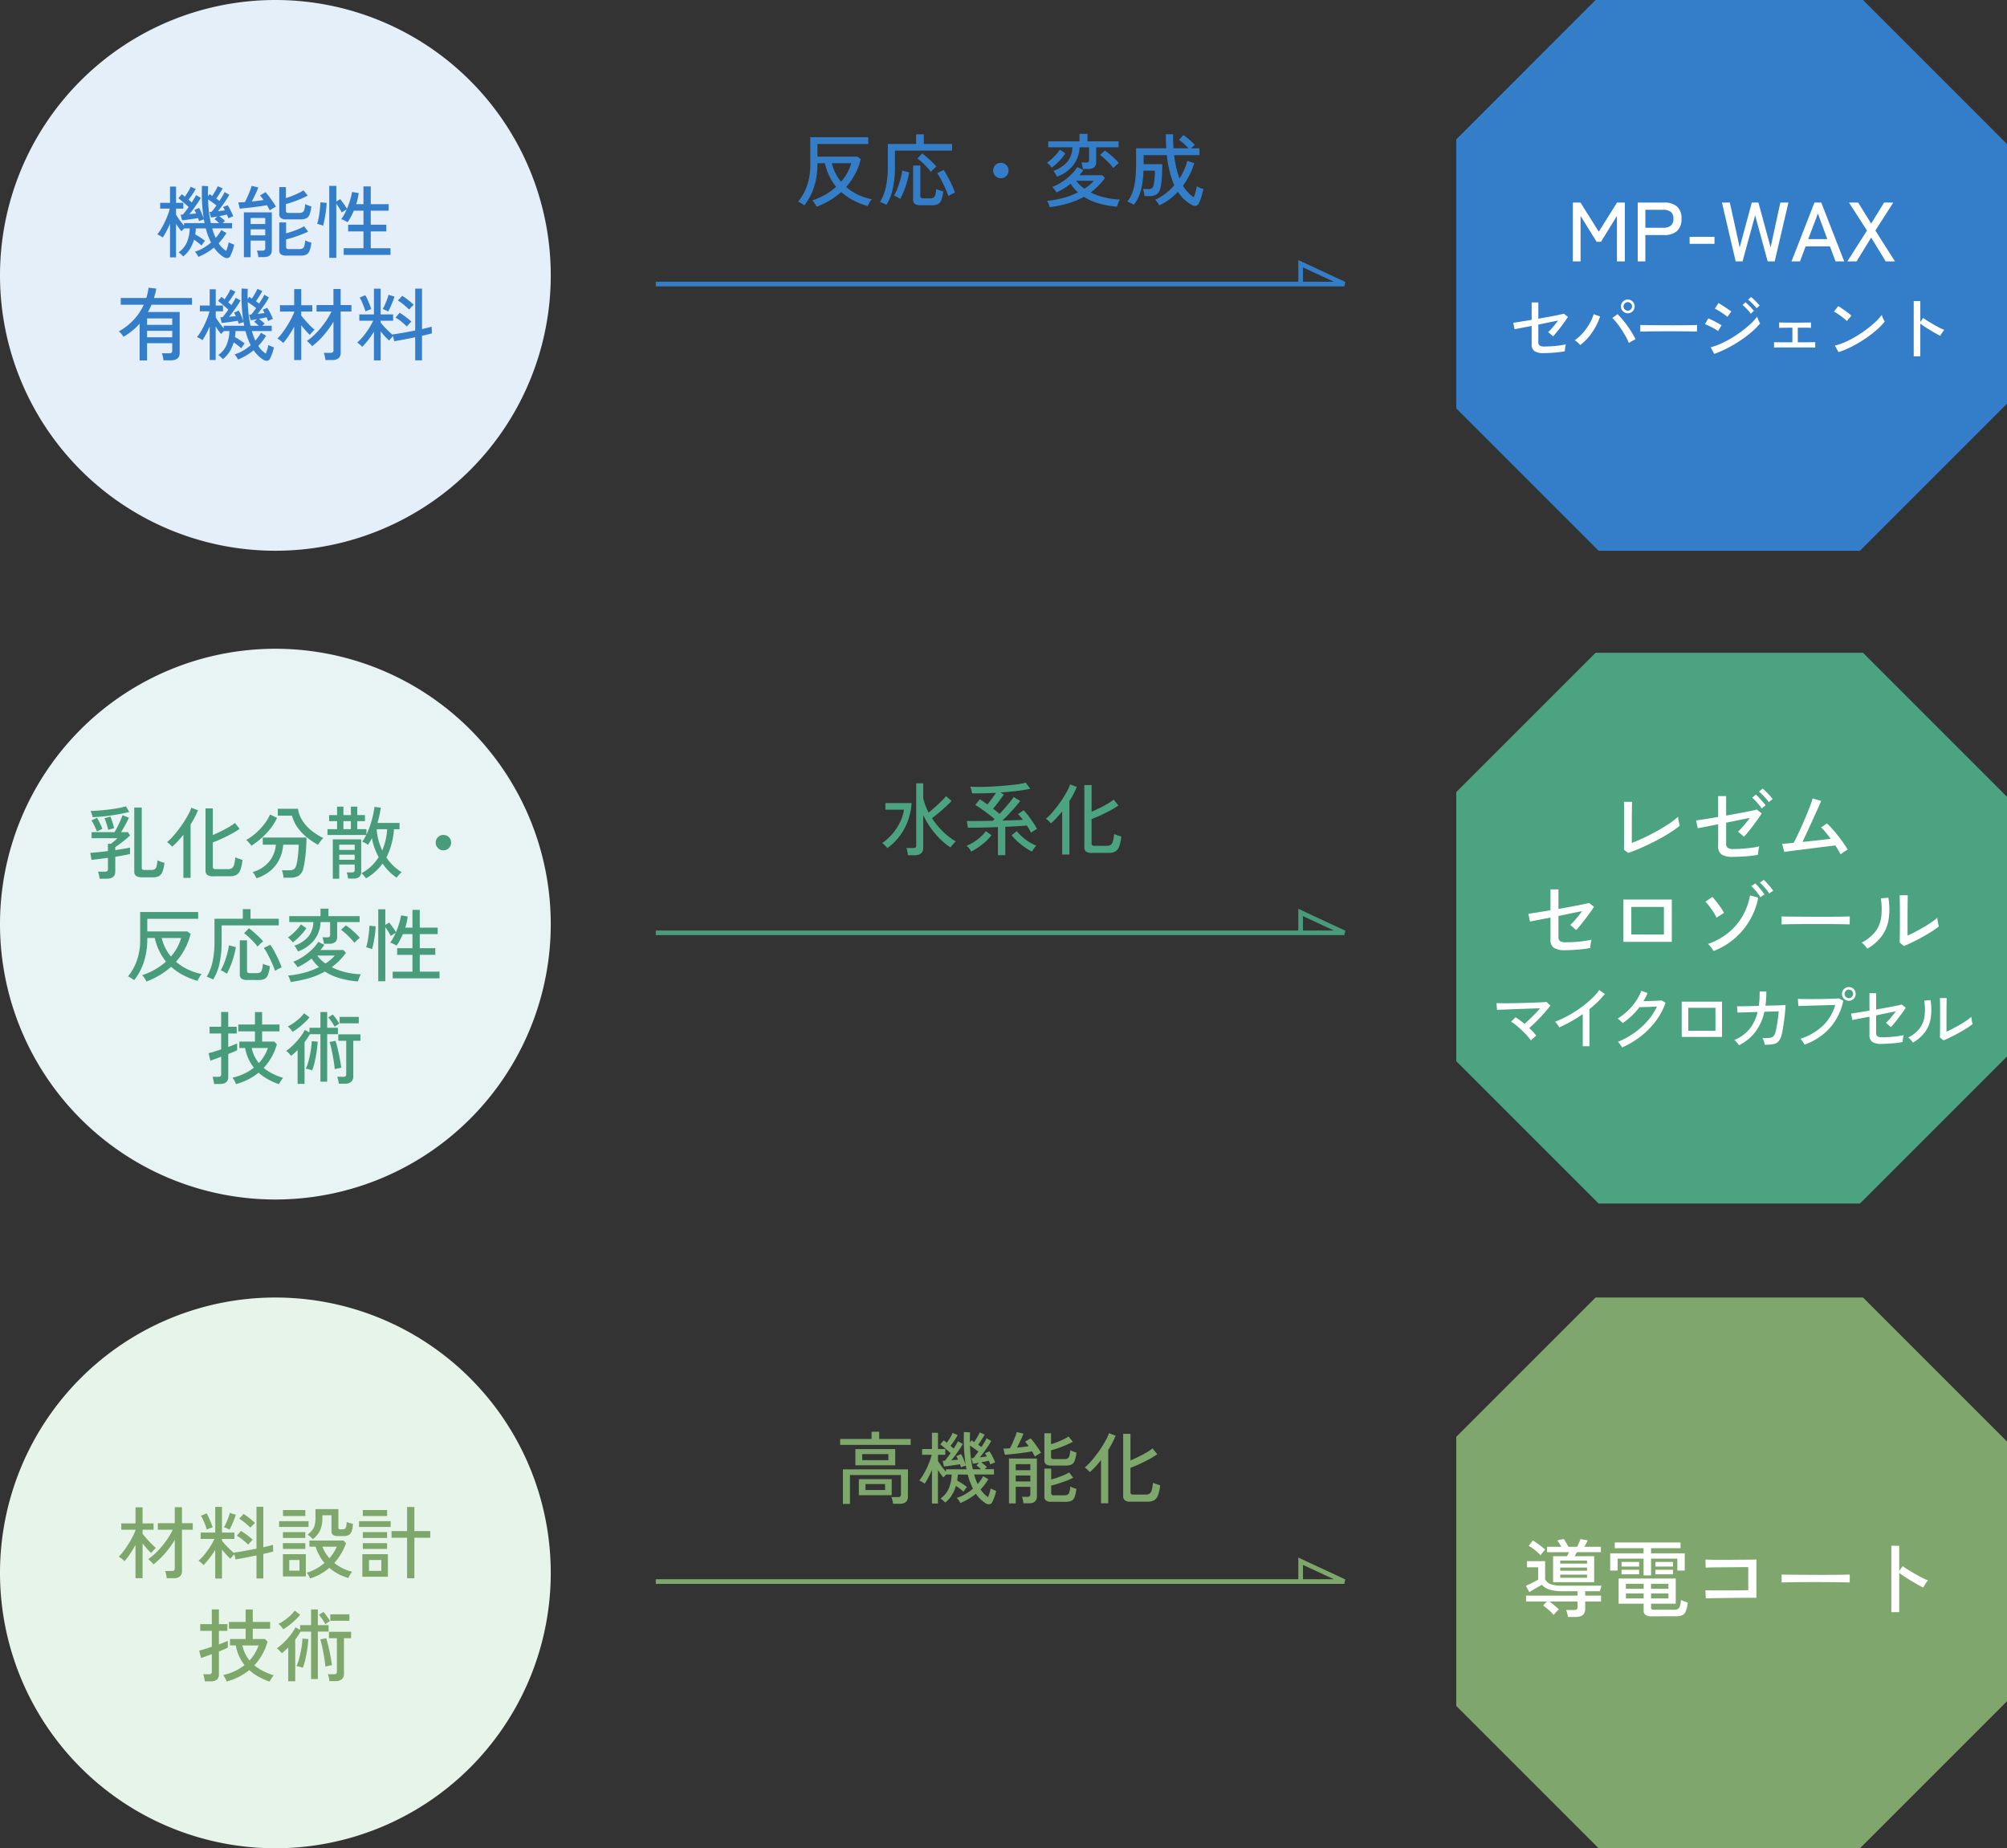 <svg xmlns="http://www.w3.org/2000/svg" width="430" height="396" viewBox="0 0 430 396">
  <rect x="0" y="0" width="430" height="396" fill="#333333" stroke="none"/>
  <g id="Group_1280" data-name="Group 1280" transform="translate(-183 -1445)">
    <path id="Path_680" data-name="Path 680" d="M-39.474,1.292A3.874,3.874,0,0,0-39.7.876q-.162-.264-.349-.527a1.975,1.975,0,0,0-.357-.4A15.2,15.2,0,0,0-37.63-1.292a13.6,13.6,0,0,0,2.338-1.683,11.627,11.627,0,0,1-1.462-2.3,12.714,12.714,0,0,1-.952-2.754h-1.6v.2a16.2,16.2,0,0,1-.374,3.63,13.459,13.459,0,0,1-1,2.907A12.438,12.438,0,0,1-42.109,1q-.136-.1-.382-.264t-.5-.314A2.656,2.656,0,0,0-43.435.2a11.392,11.392,0,0,0,1.861-3.289,13.376,13.376,0,0,0,.74-4.735V-13.6h12.427v1.462H-39.3v2.7h8.585l.7.527A14.155,14.155,0,0,1-33.15-2.941a11.051,11.051,0,0,0,2.474,1.623A12.941,12.941,0,0,0-27.659-.306a2.522,2.522,0,0,0-.315.416q-.178.281-.34.57a3.447,3.447,0,0,0-.229.476A17.4,17.4,0,0,1-31.663-.1,12.618,12.618,0,0,1-34.2-1.853,17,17,0,0,1-39.474,1.292Zm5.236-5.355a10.138,10.138,0,0,0,2.176-3.961H-36.21a9.445,9.445,0,0,0,.757,2.108A9.419,9.419,0,0,0-34.238-4.063Zm9.724,4.93q-.153-.085-.434-.212t-.544-.238a3.069,3.069,0,0,0-.4-.144A10.067,10.067,0,0,0-24.65-2.9a19.642,19.642,0,0,0,.425-4.309v-4.947h6.069v-2.057h1.649v2.057h6.052v1.428h-12.24v3.553a21.064,21.064,0,0,1-.459,4.607A10.558,10.558,0,0,1-24.514.867Zm7.361.1a2.181,2.181,0,0,1-1.284-.28A1.139,1.139,0,0,1-18.8-.272V-7.531h1.547V-1a.49.49,0,0,0,.128.374.661.661,0,0,0,.45.119h1.564a1.305,1.305,0,0,0,.688-.153.981.981,0,0,0,.374-.587,6.717,6.717,0,0,0,.2-1.266,4.721,4.721,0,0,0,.722.289q.468.153.774.238a7.074,7.074,0,0,1-.433,1.9,1.555,1.555,0,0,1-.757.85,3.022,3.022,0,0,1-1.224.212Zm-4.42-1.343a5.575,5.575,0,0,0-.646-.408,3.423,3.423,0,0,0-.663-.306,10.493,10.493,0,0,0,.748-1.606q.357-.944.629-1.938a13.082,13.082,0,0,0,.374-1.811l1.479.374a16.54,16.54,0,0,1-.417,1.9,19.688,19.688,0,0,1-.671,2A16.749,16.749,0,0,1-21.573-.374ZM-11.254-1q-.289-.85-.706-1.776t-.858-1.76a10.857,10.857,0,0,0-.833-1.36l1.377-.68a12.4,12.4,0,0,1,.892,1.445q.467.867.884,1.776t.672,1.624a2.941,2.941,0,0,0-.442.187q-.272.136-.544.289T-11.254-1Zm-3.723-5.168a11.452,11.452,0,0,0-.842-.995q-.5-.535-1.045-1.046a8.493,8.493,0,0,0-1.02-.833l1.037-1.071q.476.34,1.02.816t1.079.986a11.668,11.668,0,0,1,.943,1,4,4,0,0,0-.408.34q-.238.221-.451.442A4.151,4.151,0,0,0-14.977-6.171ZM0-4.811A1.588,1.588,0,0,1-1.165-5.3,1.588,1.588,0,0,1-1.649-6.46a1.58,1.58,0,0,1,.484-1.173A1.6,1.6,0,0,1,0-8.109a1.594,1.594,0,0,1,1.173.476A1.594,1.594,0,0,1,1.649-6.46,1.6,1.6,0,0,1,1.173-5.3,1.58,1.58,0,0,1,0-4.811Zm10.472,6.2q-.051-.187-.153-.468T10.1.383A1.292,1.292,0,0,0,9.877.017,18.924,18.924,0,0,0,13.43-.612a17.4,17.4,0,0,0,3.094-1.173,9.533,9.533,0,0,1-.858-.867,7.344,7.344,0,0,1-.723-.986,14.738,14.738,0,0,1-3.009,1.87,1.958,1.958,0,0,0-.238-.374q-.17-.221-.357-.451A2.225,2.225,0,0,0,11-2.941a10.373,10.373,0,0,0,2.108-1.088,13.213,13.213,0,0,0,1.921-1.538,8.153,8.153,0,0,0,1.343-1.641l1.292.646q-.17.272-.382.553t-.451.552h4.913l.561.612a15,15,0,0,1-1.445,1.683,14.378,14.378,0,0,1-1.615,1.394,13.444,13.444,0,0,0,3,1.08,16.454,16.454,0,0,0,3.273.433A2.284,2.284,0,0,0,25.262.2q-.136.306-.238.612t-.136.459a18.561,18.561,0,0,1-3.8-.655A12.567,12.567,0,0,1,17.782-.833,16.238,16.238,0,0,1,14.416.57,26.723,26.723,0,0,1,10.472,1.394Zm1.547-6.545a5.676,5.676,0,0,0-.348-.646,2.687,2.687,0,0,0-.434-.578,7.017,7.017,0,0,0,2.9-1.827,5.006,5.006,0,0,0,1.182-3.239H10.149v-1.275h6.7v-1.6h1.7v1.6h6.681v1.275H20.417V-8.3a1.407,1.407,0,0,1-.425,1.139,2.006,2.006,0,0,1-1.309.357H17.578q-.034-.289-.127-.714a3.858,3.858,0,0,0-.2-.663h1.02a.814.814,0,0,0,.484-.111.523.523,0,0,0,.145-.434v-2.72h-2.04a6.617,6.617,0,0,1-1.343,3.825A7.7,7.7,0,0,1,12.019-5.151ZM24.106-7a9.034,9.034,0,0,0-.6-.722q-.365-.4-.782-.807t-.808-.74a6.831,6.831,0,0,0-.68-.519l1.037-.952a11.614,11.614,0,0,1,1.045.782q.553.459,1.071.952a10.35,10.35,0,0,1,.892.952,1.951,1.951,0,0,0-.374.281q-.238.213-.459.425T24.106-7ZM10.914-7.089a3.832,3.832,0,0,0-.281-.332q-.2-.212-.408-.416a2.806,2.806,0,0,0-.365-.306,8.279,8.279,0,0,0,1-.774,11.966,11.966,0,0,0,1-1,7.608,7.608,0,0,0,.782-1.028l1.173.816A9.168,9.168,0,0,1,12.963-9q-.5.569-1.029,1.063A10.648,10.648,0,0,1,10.914-7.089ZM17.9-2.567a9.183,9.183,0,0,0,2.023-1.7H16.15A7.14,7.14,0,0,0,17.9-2.567ZM33.949,1a5.013,5.013,0,0,0-.4-.629A3.864,3.864,0,0,0,33.065-.2,11.852,11.852,0,0,0,35.3-1.556,12.956,12.956,0,0,0,37.162-3.3a17.833,17.833,0,0,1-.961-2.8,25.025,25.025,0,0,1-.637-3.664H30.583V-7.82h3.995q0,1.343-.076,2.643a15.539,15.539,0,0,1-.264,2.2,2.462,2.462,0,0,1-.79,1.564,2.775,2.775,0,0,1-1.675.425h-.986q-.034-.306-.136-.782a4.761,4.761,0,0,0-.2-.731h1.088a1.311,1.311,0,0,0,.9-.213,1.656,1.656,0,0,0,.323-.79,9.318,9.318,0,0,0,.178-1.326q.06-.8.06-1.6H30.549a22.247,22.247,0,0,1-.314,3.17,10.711,10.711,0,0,1-.68,2.329,8.143,8.143,0,0,1-1.08,1.81,3.25,3.25,0,0,0-.434-.255q-.3-.153-.569-.289A3.537,3.537,0,0,0,27.1.17a6.993,6.993,0,0,0,1.088-1.947,11.614,11.614,0,0,0,.595-2.609,30.232,30.232,0,0,0,.187-3.638v-3.2h6.46q-.034-.7-.06-1.453t-.025-1.556H36.89q0,1.6.1,3.009h3.213a13.255,13.255,0,0,0-1.02-1.011,9.361,9.361,0,0,0-1.02-.808l.952-1.02a9.99,9.99,0,0,1,.867.646q.476.391.91.79a7.28,7.28,0,0,1,.672.689q-.119.085-.357.3t-.442.416h1.785v1.462H37.128A22.763,22.763,0,0,0,37.6-7a19.365,19.365,0,0,0,.671,2.244,13.391,13.391,0,0,0,.986-1.819,13.378,13.378,0,0,0,.7-1.955l1.479.493a16.076,16.076,0,0,1-2.414,4.828,7.492,7.492,0,0,0,1.1,1.47,6.689,6.689,0,0,0,1.224.994q.2-.544.382-1.215a10.207,10.207,0,0,0,.246-1.148,2.693,2.693,0,0,0,.391.213q.272.127.57.238t.451.161q-.1.51-.264,1.088t-.34,1.1a6.252,6.252,0,0,1-.366.884.964.964,0,0,1-.6.51A1.119,1.119,0,0,1,40.97.935a7.957,7.957,0,0,1-1.564-1.1A8.685,8.685,0,0,1,37.927-1.9,13.328,13.328,0,0,1,33.949,1Z" transform="translate(397.435 1488)" fill="#347ec9"/>
    <path id="Path_681" data-name="Path 681" d="M59,0A59,59,0,1,1,0,59,59,59,0,0,1,59,0Z" transform="translate(183 1445)" fill="#e4effa"/>
    <path id="Path_682" data-name="Path 682" d="M-22.576,1.139V-6.069q-.357.833-.757,1.6a13.278,13.278,0,0,1-.807,1.36,4.064,4.064,0,0,0-.578-.383,5.791,5.791,0,0,0-.578-.3,9.874,9.874,0,0,0,.824-1.181,15.6,15.6,0,0,0,.782-1.471q.366-.782.646-1.521A10.267,10.267,0,0,0-22.627-9.3h-2.057V-10.54h2.108v-3.485h1.292v3.485h1.564V-9.3h-1.564v1.292q.289.493.765,1.156a13.662,13.662,0,0,0,.952,1.19V-6.2h4.386q-.034-.187-.068-.382t-.068-.4q-.2.051-.527.162t-.51.2q-.034-.136-.093-.306t-.128-.357q-.34.068-.824.144T-18.394-7q-.51.077-.935.128t-.663.068L-20.3-8.024h.476q.221-.238.552-.672t.689-.943q-.289-.289-.723-.663t-.841-.714q-.408-.34-.646-.51l.748-.867q.136.1.306.238t.34.289q.323-.442.705-1.062a6.689,6.689,0,0,0,.552-1.062l1.071.476q-.153.306-.417.723t-.561.833q-.3.416-.552.739.187.17.365.314a4.041,4.041,0,0,1,.315.281q.306-.476.552-.884a6.14,6.14,0,0,0,.365-.68l1.037.561a11.211,11.211,0,0,1-.646,1.054q-.425.629-.9,1.283t-.918,1.165l.765-.068q.374-.034.68-.068-.1-.238-.2-.425t-.178-.323l1.02-.442a7.445,7.445,0,0,1,.544,1.122q.272.68.442,1.156-.238-1.5-.34-3.247t-.034-3.757l1.309.068q-.017.561-.026,1.1t.009,1.071l.34-.459a1.786,1.786,0,0,1,.272.17q.136.1.289.2.306-.442.655-1.037a9.226,9.226,0,0,0,.535-1.037l1.054.459q-.221.425-.621,1.063t-.756,1.13q.187.119.357.247t.323.247q.374-.561.68-1.071a5.794,5.794,0,0,0,.425-.816l1,.561A9.277,9.277,0,0,1-10.5-11.22q-.417.629-.892,1.283t-.918,1.182q.391-.034.782-.085t.714-.1a5.411,5.411,0,0,0-.408-.7l.969-.391a4.473,4.473,0,0,1,.459.722q.238.45.451.9a7.13,7.13,0,0,1,.314.757,2.686,2.686,0,0,0-.51.187l-.527.238q-.051-.153-.136-.365t-.187-.434l-.74.161q-.434.094-.91.179.289.2.646.493a7.715,7.715,0,0,1,.6.527l-.493.459h2.006v1.139h-4.25q.153.561.34,1.071t.408.969q.34-.391.646-.816a7.868,7.868,0,0,0,.544-.867l1.105.646a13.355,13.355,0,0,1-.791,1.156,11.813,11.813,0,0,1-.875,1.02A5.11,5.11,0,0,0-10.54-.238q.17-.442.323-.943A7.22,7.22,0,0,0-10-2.091a2.414,2.414,0,0,0,.332.17q.229.1.476.2t.365.128A7.613,7.613,0,0,1-9.188-.255,11.41,11.41,0,0,1-9.656.85a.741.741,0,0,1-.544.433,1.082,1.082,0,0,1-.765-.144A6.116,6.116,0,0,1-12.112.28,7.613,7.613,0,0,1-13.158-.952,13.184,13.184,0,0,1-16.49,1.037a4.723,4.723,0,0,0-.323-.553,2.919,2.919,0,0,0-.442-.552,8.561,8.561,0,0,0,1.828-.8A10.8,10.8,0,0,0-13.787-2.04a15.1,15.1,0,0,1-1.122-3.026h-2.125q-.017.323-.051.646t-.085.629q.527.306,1.105.68a10.234,10.234,0,0,1,.986.714,2.982,2.982,0,0,0-.255.306q-.153.2-.28.4l-.2.3q-.323-.289-.756-.629t-.858-.629a8.225,8.225,0,0,1-.892,2.006A6,6,0,0,1-19.737.935a6.6,6.6,0,0,0-.476-.459A3.535,3.535,0,0,0-20.74.068a5.085,5.085,0,0,0,1.785-2.159,8.4,8.4,0,0,0,.612-2.975h-1.173q-.187.17-.357.348t-.255.264q-.255-.289-.561-.714t-.6-.884V1.139ZM-13.821-6.2h1.751a6.625,6.625,0,0,0-.969-.833l.578-.578-.74.128q-.348.059-.587.093l-.34-1.19h.2A1.569,1.569,0,0,0-13.7-8.6a5.55,5.55,0,0,0,.484-.578q.281-.374.587-.8-.374-.306-.884-.672t-.9-.62A25.058,25.058,0,0,0-13.821-6.2Zm7.072,7.31V-8.5H-.765V-.391q0,1.479-1.717,1.479H-3.655A4.574,4.574,0,0,0-3.774.357a3.625,3.625,0,0,0-.2-.663H-2.8A.769.769,0,0,0-2.32-.425a.551.551,0,0,0,.145-.442V-2.448H-5.3V1.105ZM2.38.765A1.991,1.991,0,0,1,1.173.493a1.088,1.088,0,0,1-.34-.9V-6.341H2.3v2.329q.646-.17,1.368-.417t1.385-.535a8.995,8.995,0,0,0,1.1-.561l.867,1.139a15.047,15.047,0,0,1-1.47.646q-.841.323-1.7.6T2.3-2.72v1.615a.485.485,0,0,0,.119.357.689.689,0,0,0,.476.119H5.083A1.626,1.626,0,0,0,5.8-.757a.862.862,0,0,0,.391-.535,5.552,5.552,0,0,0,.2-1.207,3.754,3.754,0,0,0,.637.272q.4.136.672.221A6.46,6.46,0,0,1,7.3-.221,1.438,1.438,0,0,1,6.587.57a2.9,2.9,0,0,1-1.148.2ZM2.38-7a1.991,1.991,0,0,1-1.207-.272,1.088,1.088,0,0,1-.34-.9v-5.746H2.261v2.346q.629-.187,1.334-.459t1.352-.587a8.708,8.708,0,0,0,1.071-.6L6.936-12.1a15.427,15.427,0,0,1-1.453.7q-.842.357-1.692.655t-1.53.467V-8.84a.455.455,0,0,0,.119.349.764.764,0,0,0,.493.111h2.21A1.538,1.538,0,0,0,5.8-8.517a.9.9,0,0,0,.391-.544,5.552,5.552,0,0,0,.2-1.207A6.163,6.163,0,0,0,7.03-10q.4.145.672.23A6.46,6.46,0,0,1,7.3-7.99a1.438,1.438,0,0,1-.714.79A2.9,2.9,0,0,1,5.44-7ZM-1.207-8.925a4.994,4.994,0,0,0-.263-.519l-.348-.6q-.561.119-1.335.229T-4.76-9.6q-.833.1-1.589.179L-7.633-9.3l-.306-1.343q.578,0,1.394-.051a11.993,11.993,0,0,0,.552-1.114q.3-.672.553-1.326a7.4,7.4,0,0,0,.34-1.045l1.445.34q-.119.357-.357.884t-.51,1.088q-.272.561-.527,1.037,1.428-.136,2.516-.323a10.005,10.005,0,0,0-.765-.969l1.173-.7a8.472,8.472,0,0,1,.765.909q.425.57.833,1.156A10.916,10.916,0,0,1,.119-9.724q-.136.068-.4.221t-.527.315Q-1.071-9.027-1.207-8.925ZM-5.3-6h3.128V-7.293H-5.3Zm0,2.414h3.128V-4.862H-5.3ZM11.543,1.241V-14.178h1.513v3.349l.833-.51q.374.476.8,1.071a10.012,10.012,0,0,1,.646,1,16.91,16.91,0,0,0,.68-1.861,12.8,12.8,0,0,0,.408-1.743l1.428.238a11.475,11.475,0,0,1-.2,1.181q-.136.6-.323,1.2H18.87v-3.808h1.564v3.808h3.842v1.394H20.434v3.009h3.332V-4.42H20.434v3.6h4.233V.612H14.637V-.816H18.87v-3.6H15.589V-5.848H18.87V-8.857H16.813q-.306.7-.646,1.335a8.441,8.441,0,0,1-.714,1.131,2.948,2.948,0,0,0-.4-.238q-.264-.136-.527-.255a2.127,2.127,0,0,0-.433-.153,6.751,6.751,0,0,0,.62-.952q.3-.544.569-1.156l-1.071.663a9.362,9.362,0,0,0-.518-.918q-.331-.527-.638-.952V1.241ZM10.217-5.644Q10.1-5.7,9.835-5.78t-.51-.161a2.4,2.4,0,0,0-.382-.093,7.463,7.463,0,0,0,.263-.977q.128-.6.221-1.284T9.58-9.6q.059-.629.059-1.054l1.343.119q-.017.578-.094,1.283t-.2,1.42q-.119.714-.247,1.292T10.217-5.644Zm-39.3,28.868V15.336a13.152,13.152,0,0,1-1.624,1.556,14.57,14.57,0,0,1-1.844,1.267A3.248,3.248,0,0,0-33,17.529,3.262,3.262,0,0,0-33.541,17a13.03,13.03,0,0,0,3.17-2.465A11.921,11.921,0,0,0-28.2,11.29h-4.93V9.845h5.474a13.016,13.016,0,0,0,.493-2.21l1.649.2a9.554,9.554,0,0,1-.221,1.02l-.272.986h8.143V11.29h-8.67q-.17.408-.366.8t-.417.765H-20.5v8.738q0,1.615-1.887,1.615H-23.97a7.155,7.155,0,0,0-.136-.782,4.1,4.1,0,0,0-.221-.731h1.564a.8.8,0,0,0,.51-.128.561.561,0,0,0,.153-.451V19.535h-5.389v3.689Zm1.6-4.964H-22.1V16.883h-5.389Zm0-2.652H-22.1V14.231h-5.389Zm13.413,7.531V15.931q-.357.833-.757,1.6a13.277,13.277,0,0,1-.807,1.36,4.064,4.064,0,0,0-.578-.382,5.792,5.792,0,0,0-.578-.3,9.874,9.874,0,0,0,.824-1.181,15.6,15.6,0,0,0,.782-1.471q.365-.782.646-1.521a10.267,10.267,0,0,0,.417-1.334h-2.057V11.46h2.108V7.975h1.292V11.46h1.564V12.7h-1.564v1.292q.289.493.765,1.156a13.662,13.662,0,0,0,.952,1.19V15.8h4.386q-.034-.187-.068-.382t-.068-.4q-.2.051-.527.162t-.51.2q-.034-.136-.093-.306t-.128-.357q-.34.068-.824.144T-9.894,15q-.51.076-.935.128t-.663.068l-.306-1.224h.476q.221-.238.552-.672t.689-.943q-.289-.289-.723-.663t-.842-.714q-.408-.34-.646-.51l.748-.867q.136.1.306.238t.34.289q.323-.442.705-1.063a6.689,6.689,0,0,0,.552-1.062l1.071.476q-.153.306-.417.723t-.561.833q-.3.416-.552.739.187.17.365.314a4.041,4.041,0,0,1,.315.281q.306-.476.552-.884a6.141,6.141,0,0,0,.365-.68l1.037.561a11.212,11.212,0,0,1-.646,1.054q-.425.629-.9,1.283t-.918,1.165l.765-.068q.374-.034.68-.068-.1-.238-.2-.425t-.179-.323l1.02-.442a7.445,7.445,0,0,1,.544,1.122q.272.68.442,1.156-.238-1.5-.34-3.247t-.034-3.757l1.309.068q-.017.561-.026,1.1t.009,1.071l.34-.459a1.786,1.786,0,0,1,.272.17q.136.1.289.2.306-.442.655-1.037a9.226,9.226,0,0,0,.535-1.037l1.054.459q-.221.425-.621,1.063t-.756,1.13q.187.119.357.247t.323.247q.374-.561.68-1.071a5.794,5.794,0,0,0,.425-.816l1,.561A9.277,9.277,0,0,1-2,10.78q-.417.629-.892,1.283t-.918,1.182q.391-.034.782-.085t.714-.1a5.411,5.411,0,0,0-.408-.7l.969-.391a4.473,4.473,0,0,1,.459.722q.238.45.451.9a7.13,7.13,0,0,1,.314.757,2.686,2.686,0,0,0-.51.187l-.527.238q-.051-.153-.136-.365t-.187-.434l-.74.161q-.434.094-.91.179.289.2.646.493a7.715,7.715,0,0,1,.6.527l-.493.459H-.782v1.139h-4.25q.153.561.34,1.071t.408.969q.34-.391.646-.816a7.868,7.868,0,0,0,.544-.867l1.105.646a13.356,13.356,0,0,1-.791,1.156,11.812,11.812,0,0,1-.875,1.02A5.11,5.11,0,0,0-2.04,21.762q.17-.442.323-.943a7.22,7.22,0,0,0,.221-.91,2.414,2.414,0,0,0,.332.17q.229.1.476.2t.365.128a7.613,7.613,0,0,1-.365,1.343,11.41,11.41,0,0,1-.468,1.1.741.741,0,0,1-.544.434,1.082,1.082,0,0,1-.765-.145,6.116,6.116,0,0,1-1.147-.858,7.613,7.613,0,0,1-1.046-1.233A13.184,13.184,0,0,1-7.99,23.037a4.723,4.723,0,0,0-.323-.552,2.919,2.919,0,0,0-.442-.553,8.561,8.561,0,0,0,1.827-.8A10.8,10.8,0,0,0-5.287,19.96a15.1,15.1,0,0,1-1.122-3.026H-8.534q-.017.323-.051.646t-.085.629q.527.306,1.105.68a10.234,10.234,0,0,1,.986.714,2.982,2.982,0,0,0-.255.306q-.153.2-.28.4l-.2.3q-.323-.289-.756-.629t-.859-.629a8.225,8.225,0,0,1-.892,2.006,6,6,0,0,1-1.42,1.581,6.6,6.6,0,0,0-.476-.459,3.535,3.535,0,0,0-.527-.408,5.085,5.085,0,0,0,1.785-2.159,8.4,8.4,0,0,0,.612-2.975h-1.173q-.187.17-.357.348t-.255.264q-.255-.289-.561-.714t-.6-.884v7.191ZM-5.321,15.8H-3.57a6.625,6.625,0,0,0-.969-.833l.578-.578-.74.128q-.349.059-.587.093l-.34-1.19h.2A1.569,1.569,0,0,0-5.2,13.4a5.55,5.55,0,0,0,.484-.578q.281-.374.587-.8-.374-.306-.884-.672t-.9-.62A25.058,25.058,0,0,0-5.321,15.8Zm16.048,7.344a7.866,7.866,0,0,0-.136-.8,4.053,4.053,0,0,0-.221-.748h1.411a.844.844,0,0,0,.51-.119.558.558,0,0,0,.153-.459V14.928a19.809,19.809,0,0,1-2.083,2.882,16.743,16.743,0,0,1-2.49,2.372,1.957,1.957,0,0,0-.3-.374q-.212-.221-.442-.433a3.282,3.282,0,0,0-.382-.315,11.853,11.853,0,0,0,1.5-1.215,17.767,17.767,0,0,0,1.47-1.573,19.283,19.283,0,0,0,1.3-1.759,15.419,15.419,0,0,0,1-1.76h-3.2V11.358h3.621V7.924h1.547v3.434H16.3v1.394H13.991v8.789a1.51,1.51,0,0,1-.45,1.215,2.137,2.137,0,0,1-1.4.382Zm-6.7,0V16.016Q3.485,17,2.865,17.929a14.338,14.338,0,0,1-1.182,1.555,7.129,7.129,0,0,0-.6-.518,4.1,4.1,0,0,0-.638-.434,9.78,9.78,0,0,0,.986-1.139q.527-.7,1.037-1.5t.927-1.607a11.783,11.783,0,0,0,.638-1.411v-.119H.986v-1.36H4.029V7.941H5.542v3.451H7.905v1.36H5.542v.867q.255.323.629.756t.791.884q.416.45.8.816t.637.569q-.119.1-.332.323t-.408.442q-.2.221-.281.34a11.729,11.729,0,0,1-.875-.91q-.5-.57-.96-1.147v7.446Zm17.085.068V17.07a20.982,20.982,0,0,1-1.241,1.794A13.77,13.77,0,0,1,18.6,20.317a4.794,4.794,0,0,0-.51-.5,3.311,3.311,0,0,0-.561-.417,10.7,10.7,0,0,0,1.233-1.275,17.132,17.132,0,0,0,1.215-1.658,13.925,13.925,0,0,0,.969-1.742H17.986v-1.36h3.128V7.856h1.445v5.508h2.669v1.36H22.559V15.1a11.3,11.3,0,0,0,.74.884q.45.493.952.969t.91.816l-.034-.119q.561-.068,1.352-.2t1.691-.3q.9-.17,1.785-.34V7.839h1.462v8.67l1.19-.28a7.669,7.669,0,0,0,.867-.247l.068,1.445q-.374.1-.926.238t-1.2.272v5.27H29.954V18.26q-1.241.255-2.44.484t-2.049.366l-.255-1.1q-.2.2-.476.51a3.028,3.028,0,0,0-.357.459q-.425-.391-.9-.9t-.918-1.088v6.222Zm3.043-10.472q-.119-.068-.348-.178t-.459-.213a1.4,1.4,0,0,0-.365-.119,9.213,9.213,0,0,0,.459-.9q.255-.561.476-1.156a9.142,9.142,0,0,0,.323-1.02l1.275.391q-.119.408-.365,1.045t-.519,1.233A8.111,8.111,0,0,1,24.157,12.735Zm4.029,3.213q-.527-.493-1.165-1.02a8.4,8.4,0,0,0-1.284-.884l.884-1.037a14.409,14.409,0,0,1,1.335.91q.705.535,1.181.977-.1.1-.3.306t-.374.408Q28.288,15.812,28.186,15.948Zm.476-3.638q-.51-.493-1.147-1.02a10.093,10.093,0,0,0-1.266-.9l.935-1.02a13.629,13.629,0,0,1,1.309.935q.68.544,1.156.986-.119.1-.323.306T28.934,12Q28.747,12.208,28.662,12.31Zm-9.367.408a8.9,8.9,0,0,0-.315-.969q-.212-.561-.45-1.1a6.064,6.064,0,0,0-.476-.893l1.207-.51a6.665,6.665,0,0,1,.476.918q.255.578.485,1.148a8.9,8.9,0,0,1,.331.943,1.863,1.863,0,0,0-.408.111q-.255.093-.493.187A2.908,2.908,0,0,0,19.3,12.718Z" transform="translate(242 1499)" fill="#347ec9"/>
    <path id="Path_631" data-name="Path 631" d="M-12722.006-9516h147.518l-9.355-4.355V-9516" transform="translate(13045.506 11021.855)" fill="none" stroke="#347ec9" stroke-width="1"/>
    <path id="Path_683" data-name="Path 683" d="M25694.494,20578.145v0l-55.992,0-30.5-30.5V20490l29.855-29.857h57.287L25726,20491v55.646l-31.5,31.5Z" transform="translate(-25113 -19015.143)" fill="#347ec9"/>
    <path id="Path_684" data-name="Path 684" d="M-34.02,0V-12.6h1.638l3.924,6.246,3.906-6.246h1.674V0H-24.57V-9.738l-3.42,5.544h-.936l-3.438-5.544V0Zm13.9,0V-12.6h5.634a4.162,4.162,0,0,1,2.763.828,3.254,3.254,0,0,1,.981,2.628,3.335,3.335,0,0,1-.981,2.664,4.1,4.1,0,0,1-2.763.846h-4V0Zm1.638-7.2h3.8a2.565,2.565,0,0,0,1.647-.459,1.8,1.8,0,0,0,.567-1.485,1.751,1.751,0,0,0-.567-1.458,2.6,2.6,0,0,0-1.647-.45h-3.8ZM-9-3.762V-5.256h5.328v1.494ZM.864,0-2.07-12.6H-.378L1.728-2.988,4.32-12.6H5.742l2.61,9.612L10.44-12.6h1.728L9.234,0H7.722L5.04-9.864,2.34,0Zm11.97,0,4.914-12.6h1.458L24.12,0H22.266L21.06-3.222h-5.2L14.652,0Zm3.582-4.77H20.5l-2.016-5.472ZM24.8,0,29-6.606,25.146-12.6h1.962L29.9-8.1l2.772-4.5h1.962L30.8-6.606,34.992,0h-1.98L29.9-5.094,26.766,0ZM-40.23,19.655a3.688,3.688,0,0,1-1.995-.413,1.667,1.667,0,0,1-.615-1.493V13.835q-1.275.24-2.295.435t-1.365.27l-.285-1.38q.525-.075,1.6-.247t2.347-.382V8.8h1.425V12.29l2.378-.435q1.147-.21,1.972-.383t1.11-.262l.885.69q-.24.39-.638.945t-.847,1.148q-.45.592-.893,1.14t-.8.923l-1.065-.915a7.4,7.4,0,0,0,.668-.66q.367-.4.75-.885t.713-.915q-.765.15-1.9.382t-2.333.487v3.735a.861.861,0,0,0,.292.757,1.683,1.683,0,0,0,.938.2q.825,0,1.717-.06t1.68-.172q.787-.113,1.282-.233a2.411,2.411,0,0,0-.112.45q-.052.3-.083.585t-.045.435a8.8,8.8,0,0,1-1.012.18q-.593.075-1.237.128t-1.237.075Q-39.825,19.655-40.23,19.655Zm7.8-1.725a6.745,6.745,0,0,0-.54-.54,3.851,3.851,0,0,0-.645-.495,9.577,9.577,0,0,0,1.793-1.62,12.4,12.4,0,0,0,1.41-1.987,8.681,8.681,0,0,0,.847-1.972l1.38.48a12.874,12.874,0,0,1-.975,2.25,13.436,13.436,0,0,1-1.44,2.122A11.077,11.077,0,0,1-32.43,17.93Zm10.41-.45a11.712,11.712,0,0,0-.653-1.365q-.412-.75-.915-1.507T-24.6,13.2a9.35,9.35,0,0,0-.96-1.073l1.11-.81a13.617,13.617,0,0,1,1.042,1.11q.547.645,1.073,1.38t.975,1.47a15.361,15.361,0,0,1,.765,1.4q-.24.12-.682.368T-22.02,17.48Zm-.225-6.36a1.414,1.414,0,0,1-1.035-.435,1.414,1.414,0,0,1-.435-1.035,1.406,1.406,0,0,1,.435-1.042,1.426,1.426,0,0,1,1.035-.427,1.419,1.419,0,0,1,1.043.427,1.419,1.419,0,0,1,.427,1.042,1.426,1.426,0,0,1-.427,1.035A1.406,1.406,0,0,1-22.245,11.12Zm0-.555a.88.88,0,0,0,.645-.27.88.88,0,0,0,.27-.645.88.88,0,0,0-.27-.645.88.88,0,0,0-.645-.27.88.88,0,0,0-.645.27.88.88,0,0,0-.27.645.88.88,0,0,0,.27.645A.88.88,0,0,0-22.245,10.565Zm2.67,4.485v-1q0-.285-.015-.42.375.015,1.125.023l1.747.015,2.115.015q1.117.008,2.235.007t2.108-.007q.99-.008,1.74-.023t1.11-.03v.33q0,.27-.008.608a4.148,4.148,0,0,0,.008.472q-.465-.015-1.38-.03t-2.092-.023q-1.177-.008-2.453-.007t-2.49.007q-1.215.008-2.2.023T-19.575,15.05Zm15.84,4.77-.75-1.4a15.872,15.872,0,0,0,2.235-.817A20.534,20.534,0,0,0,.037,16.4Q1.17,15.71,2.2,14.938A20.983,20.983,0,0,0,4.08,13.37a12.576,12.576,0,0,0,1.4-1.53,4.289,4.289,0,0,0,.158.473q.112.292.247.577t.21.42a14.945,14.945,0,0,1-1.845,1.853,25.424,25.424,0,0,1-2.408,1.815A28.566,28.566,0,0,1-.892,18.59,21.509,21.509,0,0,1-3.735,19.82ZM-.9,11.885a4.254,4.254,0,0,0-.51-.405q-.36-.255-.78-.532t-.8-.5A4.844,4.844,0,0,0-3.6,10.13l.78-1.2q.27.15.66.4t.8.517q.413.27.765.517t.532.382ZM-2.91,14.93a4.193,4.193,0,0,0-.548-.375q-.352-.21-.773-.427t-.818-.4a7.2,7.2,0,0,0-.668-.27l.72-1.245q.3.12.7.315t.81.412q.412.217.772.42t.555.338Zm8.25-4.875a6,6,0,0,0-.533-.645q-.322-.345-.66-.668a5.061,5.061,0,0,0-.622-.517l.63-.585a5.635,5.635,0,0,1,.615.525q.36.345.7.7A6.32,6.32,0,0,1,6,9.455ZM4.11,11.21a7.149,7.149,0,0,0-.525-.652Q3.27,10.2,2.94,9.882a7.227,7.227,0,0,0-.6-.532l.63-.585q.24.2.592.54t.69.7a6.034,6.034,0,0,1,.517.615Zm4.98,7.26V17.315q.18.015.735.022t1.38.007H13.02V14.21q-.675,0-1.283.007l-1.02.015q-.413.008-.533.023v-1.17q.24.015,1.193.03t2.243.015q.84,0,1.545-.008l1.193-.015q.488-.008.637-.023v1.17a8.865,8.865,0,0,0-.945-.038q-.765-.008-1.875-.007v3.135q.945,0,1.747-.007t1.328-.015q.525-.007.66-.007V18.47q-.165-.015-.772-.022t-1.53-.007H10.695q-.63,0-1.057.007T9.09,18.47Zm13.815.975-.78-1.4a13.085,13.085,0,0,0,2.235-.772,20.916,20.916,0,0,0,2.317-1.208,25.926,25.926,0,0,0,2.2-1.477,22.53,22.53,0,0,0,1.9-1.582,11.359,11.359,0,0,0,1.388-1.53,4.241,4.241,0,0,0,.165.458q.12.292.255.57t.21.413a14.406,14.406,0,0,1-1.83,1.86,24.815,24.815,0,0,1-2.445,1.852A27.406,27.406,0,0,1,25.74,18.26,19.24,19.24,0,0,1,22.905,19.445Zm1.785-6.66a5.538,5.538,0,0,0-.517-.472q-.353-.292-.773-.6t-.817-.57a4.851,4.851,0,0,0-.667-.382l.93-1.17q.27.15.668.42t.817.57q.42.3.78.585t.555.465Zm14.325,7.56V8.495h1.41v4.5l.615-.87q.36.27.938.63t1.237.743q.66.383,1.282.7a10.308,10.308,0,0,0,1.073.48,2.146,2.146,0,0,0-.3.36q-.18.255-.338.51t-.232.4q-.405-.2-.975-.517t-1.192-.7q-.623-.375-1.178-.742t-.93-.653v7Z" transform="translate(554 1501)" fill="#fff"/>
    <path id="Path_685" data-name="Path 685" d="M25694.494,20578.145v0l-55.992,0-30.5-30.5V20490l29.855-29.857h57.287L25726,20491v55.646l-31.5,31.5Z" transform="translate(-25113 -18875.287)" fill="#4ba382"/>
    <path id="Path_686" data-name="Path 686" d="M-20.077,1.241Q-20.111.918-20.2.459a5.826,5.826,0,0,0-.187-.765h1.428a.844.844,0,0,0,.51-.119.558.558,0,0,0,.153-.459V-14.178h1.5v3.23A13.308,13.308,0,0,0-15.64-7.905q.646-.51,1.326-1.122T-13-10.26q.638-.621,1.1-1.147l1.173,1.02q-.51.544-1.216,1.2t-1.479,1.3q-.774.646-1.5,1.19a16.282,16.282,0,0,0,2.3,2.814A14.647,14.647,0,0,0-9.826-1.717a2.431,2.431,0,0,0-.391.366q-.221.246-.425.5t-.323.425a15.433,15.433,0,0,1-3.273-2.958A18.583,18.583,0,0,1-16.8-7.344v6.97q0,1.615-1.87,1.615Zm-4.4-1.53q-.221-.255-.536-.578A3.257,3.257,0,0,0-25.6-1.36a11.363,11.363,0,0,0,2.261-2.065,11.8,11.8,0,0,0,1.615-2.508,8.782,8.782,0,0,0,.8-2.584h-3.978V-9.945h5.61a13.2,13.2,0,0,1-1.6,5.6A12.433,12.433,0,0,1-24.48-.289ZM-.8,1.224V-4.794q-1.717.068-3.4.1t-3.026.034L-7.463-6.1q1.037.017,2.507,0l3.035-.034q.1-.085.2-.178t.221-.213q-.612-.51-1.352-1.071T-4.318-8.67q-.731-.51-1.326-.867l.969-1.207q.391.238.8.519t.833.586q.442-.544.952-1.233t.884-1.266q-1.343.068-2.652.1t-2.465.017q-.051-.255-.179-.722a5.757,5.757,0,0,0-.229-.706q.952.051,2.218.043t2.661-.085q1.394-.076,2.737-.2t2.465-.272a14.391,14.391,0,0,0,1.8-.34l.986,1.292a28.543,28.543,0,0,1-2.873.476q-1.683.2-3.519.34l.731.391q-.255.391-.646.935t-.824,1.1q-.434.553-.842,1.029.374.272.723.561t.672.561Q.153-8.245.748-8.934t1.088-1.3q.493-.612.748-1l1.394.833q-.442.595-1.088,1.334t-1.36,1.5Q.816-6.817.153-6.188q1.292-.034,2.431-.076t1.972-.077A14.638,14.638,0,0,0,3.519-7.582l1.19-.8A12.279,12.279,0,0,1,5.78-7.14Q6.324-6.426,6.8-5.7a14.421,14.421,0,0,1,.782,1.318,2.671,2.671,0,0,0-.391.2q-.255.153-.5.315a3.572,3.572,0,0,0-.382.281q-.17-.34-.4-.731t-.5-.8q-.918.068-2.117.136T.782-4.845V1.224ZM-6.528.459A4.16,4.16,0,0,0-6.944-.2,3.758,3.758,0,0,0-7.514-.8,9.366,9.366,0,0,0-5.16-2.142,10.412,10.412,0,0,0-3.366-3.91l1.19.867a10.854,10.854,0,0,1-1.93,1.921A15.269,15.269,0,0,1-6.528.459Zm13.022,0A12.6,12.6,0,0,1,4.93-.484,15.529,15.529,0,0,1,3.383-1.717,10.223,10.223,0,0,1,2.142-3.043l1.1-.884a10.491,10.491,0,0,0,1.19,1.233A11.208,11.208,0,0,0,5.882-1.606,9.7,9.7,0,0,0,7.4-.816a5.265,5.265,0,0,0-.5.646Q6.63.221,6.494.459ZM19.363.748A2.13,2.13,0,0,1,18.08.459a1.164,1.164,0,0,1-.366-.969V-13.8h1.564v5.712q.833-.357,1.734-.8t1.7-.91A8.822,8.822,0,0,0,24-10.693l1.02,1.275a17.254,17.254,0,0,1-1.632,1q-.986.544-2.074,1.046t-2.04.859v5.236a.49.49,0,0,0,.127.374.76.76,0,0,0,.5.119h2.635a1.432,1.432,0,0,0,.841-.212,1.381,1.381,0,0,0,.459-.765,9.135,9.135,0,0,0,.264-1.555,7.08,7.08,0,0,0,.782.306q.459.153.748.238A8.322,8.322,0,0,1,25.169-.6a1.992,1.992,0,0,1-.85,1.054,2.907,2.907,0,0,1-1.385.289Zm-6.392.34V-8.16q-.595.748-1.207,1.411a12.575,12.575,0,0,1-1.207,1.156,6.32,6.32,0,0,0-.5-.518,3.3,3.3,0,0,0-.587-.468A9.521,9.521,0,0,0,10.642-7.7q.629-.7,1.258-1.521t1.19-1.692q.561-.867.977-1.649a8.316,8.316,0,0,0,.6-1.377L16.1-13.4a19.057,19.057,0,0,1-1.581,3.043V1.088Z" transform="translate(397.602 1627)" fill="#4ba382"/>
    <path id="Path_687" data-name="Path 687" d="M59,0A59,59,0,1,1,0,59,59,59,0,0,1,59,0Z" transform="translate(183 1584)" fill="#e7f4f3"/>
    <path id="Path_688" data-name="Path 688" d="M-39.661,1.275a4.59,4.59,0,0,0-.127-.791A5.379,5.379,0,0,0-40-.238h1.479a.767.767,0,0,0,.493-.127.561.561,0,0,0,.153-.45V-3.2q-.935.119-1.845.229t-1.657.2l-.289-1.5q.8-.051,1.785-.153t2.006-.238V-6.222h.646q.187-.136.451-.348t.527-.442q.264-.23.433-.4h-5.559V-8.7h4.9a11.421,11.421,0,0,0,.629-1.122q.34-.68.646-1.368a9.815,9.815,0,0,0,.442-1.148l1.377.527q-.17.408-.459.969t-.612,1.122q-.323.561-.612,1.02h1.479l.459.7q-.425.408-1,.876t-1.147.892q-.569.425-1.028.731v.646q.9-.136,1.717-.272t1.445-.272v1.377q-.612.136-1.428.289t-1.734.306V-.289q0,1.564-1.836,1.564Zm9.146-.306a2.239,2.239,0,0,1-1.334-.3,1.185,1.185,0,0,1-.383-.995V-13.974h1.6V-1.105a.486.486,0,0,0,.127.382.732.732,0,0,0,.467.111h1.5a1.328,1.328,0,0,0,.671-.145,1.008,1.008,0,0,0,.391-.587,6.13,6.13,0,0,0,.212-1.343,4.037,4.037,0,0,0,.714.315q.459.162.782.247A7.281,7.281,0,0,1-26.214-.17a1.69,1.69,0,0,1-.782.9,2.942,2.942,0,0,1-1.275.238ZM-41.157-11.917a4,4,0,0,0-.178-.689,3.624,3.624,0,0,0-.264-.637q.952-.034,2.006-.119t2.083-.212q1.028-.128,1.929-.3a13.558,13.558,0,0,0,1.547-.374l.731,1.207q-.986.272-2.329.51t-2.779.4Q-39.848-11.968-41.157-11.917Zm3.349,2.72A8.338,8.338,0,0,0-38.021-10q-.144-.467-.3-.926a5.034,5.034,0,0,0-.306-.748l1.275-.374a10.8,10.8,0,0,1,.459,1.241q.221.714.34,1.258a2.4,2.4,0,0,0-.382.093q-.247.077-.493.145T-37.808-9.2Zm-2.431.34q-.119-.323-.315-.757t-.417-.875a4.592,4.592,0,0,0-.442-.731l1.19-.561a12.751,12.751,0,0,1,.638,1.182q.332.688.518,1.2-.136.051-.365.161t-.459.212Q-40.12-8.925-40.239-8.857ZM-15.317.748A2.13,2.13,0,0,1-16.6.459a1.164,1.164,0,0,1-.366-.969V-13.8H-15.4v5.712q.833-.357,1.734-.8t1.7-.91a8.822,8.822,0,0,0,1.292-.892l1.02,1.275a17.254,17.254,0,0,1-1.632,1q-.986.544-2.074,1.046t-2.04.859v5.236a.49.49,0,0,0,.127.374.76.76,0,0,0,.5.119h2.635A1.432,1.432,0,0,0-11.3-.994a1.381,1.381,0,0,0,.459-.765,9.135,9.135,0,0,0,.264-1.555,7.08,7.08,0,0,0,.782.306q.459.153.748.238A8.322,8.322,0,0,1-9.511-.6a1.992,1.992,0,0,1-.85,1.054,2.907,2.907,0,0,1-1.385.289Zm-6.392.34V-8.16q-.6.748-1.207,1.411a12.575,12.575,0,0,1-1.207,1.156,6.32,6.32,0,0,0-.5-.518,3.3,3.3,0,0,0-.587-.468A9.521,9.521,0,0,0-24.038-7.7q.629-.7,1.258-1.521t1.19-1.692q.561-.867.978-1.649a8.316,8.316,0,0,0,.6-1.377l1.428.544a19.057,19.057,0,0,1-1.581,3.043V1.088Zm15.657.085a2.494,2.494,0,0,0-.2-.408Q-6.392.51-6.562.246a1.957,1.957,0,0,0-.323-.4,7.083,7.083,0,0,0,3.57-2.261A6.477,6.477,0,0,0-1.9-6.018h-2.8v-1.53H4.658q0,.782-.043,1.709T4.479-3.995q-.093.918-.221,1.725A13.017,13.017,0,0,1,3.978-.9,2.54,2.54,0,0,1,2.983.638a3.488,3.488,0,0,1-1.844.416H-.255A5.085,5.085,0,0,0-.382.221a4.385,4.385,0,0,0-.23-.765H.935a1.9,1.9,0,0,0,1.02-.212,1.47,1.47,0,0,0,.51-.841,7.486,7.486,0,0,0,.28-1.317q.111-.808.179-1.658t.068-1.445H-.323A8.637,8.637,0,0,1-1.1-2.992,7.43,7.43,0,0,1-2.975-.51,8.8,8.8,0,0,1-6.052,1.173ZM7.14-6A15.21,15.21,0,0,1,4.752-7.59a10.726,10.726,0,0,1-1.989-2.1,7.623,7.623,0,0,1-1.2-2.55H-1.479v-1.479H2.839a6.525,6.525,0,0,0,.977,2.575,8.953,8.953,0,0,0,1.9,2.091A13.121,13.121,0,0,0,8.279-7.446a2.878,2.878,0,0,0-.4.417q-.23.28-.434.561A4.511,4.511,0,0,0,7.14-6Zm-14.28.2a2.569,2.569,0,0,0-.289-.391q-.2-.238-.425-.476a2.919,2.919,0,0,0-.408-.374,10.478,10.478,0,0,0,2-1.394,14.325,14.325,0,0,0,1.827-1.921,9.446,9.446,0,0,0,1.292-2.125l1.5.714A11.384,11.384,0,0,1-3.094-9.426a15.738,15.738,0,0,1-1.938,2.04A16.576,16.576,0,0,1-7.14-5.8ZM17.425,1.19a3.333,3.333,0,0,0-.272-.357Q16.966.612,16.771.4a1.5,1.5,0,0,0-.348-.3,9.546,9.546,0,0,0,2.108-1.5,10.1,10.1,0,0,0,1.6-1.938,14.57,14.57,0,0,1-1.462-4.1q-.187.408-.4.773t-.434.688a3.143,3.143,0,0,0-.569-.382,6.564,6.564,0,0,0-.672-.332,5.189,5.189,0,0,0,.451-.646q.213-.357.417-.765h-8.3V-9.35H11.22v-1.717H9.52v-1.292h1.7v-1.819h1.36v1.819h1.6v-1.819h1.36v1.819h1.649v1.292H15.538V-9.35H17.51v1.173a16.909,16.909,0,0,0,.8-1.989q.357-1.071.595-2.108a15.634,15.634,0,0,0,.323-1.853l1.36.187q-.1.731-.281,1.572t-.433,1.691H24.6v1.343h-1.19a15.641,15.641,0,0,1-1.632,6.052A10.768,10.768,0,0,0,25.058-.119a4.241,4.241,0,0,0-.374.34q-.221.221-.417.451a2.524,2.524,0,0,0-.281.382,10.724,10.724,0,0,1-1.64-1.36,12.713,12.713,0,0,1-1.386-1.666A11.342,11.342,0,0,1,17.425,1.19ZM10.3,1.275V-7.174h6.086V-.187a1.373,1.373,0,0,1-.4,1.054,1.753,1.753,0,0,1-1.232.374H13.583q-.034-.272-.128-.688a4.825,4.825,0,0,0-.178-.638H14.4A.737.737,0,0,0,14.858-.2a.517.517,0,0,0,.136-.416V-1.768H11.679V1.275ZM20.893-4.794a12.583,12.583,0,0,0,.722-2.193,13.845,13.845,0,0,0,.332-2.346H19.7a12,12,0,0,0,.4,2.38A13.747,13.747,0,0,0,20.893-4.794Zm-9.214-.1h3.315V-6.018H11.679Zm0,2.108h3.315V-3.876H11.679Zm.9-6.562h1.6v-1.717h-1.6ZM34-4.811A1.588,1.588,0,0,1,32.835-5.3a1.588,1.588,0,0,1-.485-1.164,1.58,1.58,0,0,1,.485-1.173A1.6,1.6,0,0,1,34-8.109a1.594,1.594,0,0,1,1.173.476,1.594,1.594,0,0,1,.476,1.173A1.6,1.6,0,0,1,35.173-5.3,1.58,1.58,0,0,1,34-4.811Zm-63.614,28.1a3.874,3.874,0,0,0-.229-.417q-.162-.264-.348-.527a1.975,1.975,0,0,0-.357-.4,15.2,15.2,0,0,0,2.779-1.241,13.6,13.6,0,0,0,2.338-1.683,11.627,11.627,0,0,1-1.462-2.3,12.714,12.714,0,0,1-.952-2.754h-1.6v.2a16.2,16.2,0,0,1-.374,3.629,13.459,13.459,0,0,1-1,2.907A12.438,12.438,0,0,1-32.249,23q-.136-.1-.382-.264t-.5-.315a2.656,2.656,0,0,0-.442-.221,11.393,11.393,0,0,0,1.861-3.29,13.376,13.376,0,0,0,.74-4.734V8.4h12.427V9.862h-10.9v2.7h8.585l.7.527a14.155,14.155,0,0,1-3.128,5.967,11.052,11.052,0,0,0,2.474,1.624A12.941,12.941,0,0,0-17.8,21.694a2.522,2.522,0,0,0-.315.417q-.178.281-.34.569a3.447,3.447,0,0,0-.229.476A17.4,17.4,0,0,1-21.8,21.9a12.618,12.618,0,0,1-2.541-1.751A17,17,0,0,1-29.614,23.292Zm5.236-5.355A10.138,10.138,0,0,0-22.2,13.976H-26.35a9.445,9.445,0,0,0,.757,2.108A9.419,9.419,0,0,0-24.378,17.937Zm9.044,4.93q-.153-.085-.434-.213t-.544-.238a3.069,3.069,0,0,0-.4-.145A10.067,10.067,0,0,0-15.47,19.1a19.642,19.642,0,0,0,.425-4.309V9.845h6.069V7.788h1.649V9.845h6.052v1.428h-12.24v3.553a21.064,21.064,0,0,1-.459,4.607A10.558,10.558,0,0,1-15.334,22.867Zm7.361.1a2.181,2.181,0,0,1-1.284-.281,1.139,1.139,0,0,1-.365-.96V14.469h1.547V21a.49.49,0,0,0,.128.374.661.661,0,0,0,.45.119h1.564a1.305,1.305,0,0,0,.688-.153.981.981,0,0,0,.374-.587,6.717,6.717,0,0,0,.2-1.267,4.722,4.722,0,0,0,.722.289q.468.153.774.238a7.074,7.074,0,0,1-.433,1.9,1.555,1.555,0,0,1-.757.85,3.022,3.022,0,0,1-1.224.212Zm-4.42-1.343a5.575,5.575,0,0,0-.646-.408,3.423,3.423,0,0,0-.663-.306,10.493,10.493,0,0,0,.748-1.607q.357-.943.629-1.938a13.082,13.082,0,0,0,.374-1.811l1.479.374a16.54,16.54,0,0,1-.417,1.9,19.688,19.688,0,0,1-.671,2A16.749,16.749,0,0,1-12.393,21.626ZM-2.074,21q-.289-.85-.706-1.776t-.858-1.76a10.857,10.857,0,0,0-.833-1.36l1.377-.68A12.4,12.4,0,0,1-2.2,16.866q.467.867.884,1.776t.672,1.624a2.941,2.941,0,0,0-.442.187q-.272.136-.544.289T-2.074,21ZM-5.8,15.829a11.452,11.452,0,0,0-.842-.995q-.5-.535-1.045-1.045a8.493,8.493,0,0,0-1.02-.833l1.037-1.071q.476.34,1.02.816t1.079.986a11.668,11.668,0,0,1,.943,1,4,4,0,0,0-.408.34q-.238.221-.451.442A4.151,4.151,0,0,0-5.8,15.829Zm7.089,7.565q-.051-.187-.153-.468t-.221-.544A1.292,1.292,0,0,0,.7,22.017a18.924,18.924,0,0,0,3.553-.629,17.4,17.4,0,0,0,3.094-1.173,9.533,9.533,0,0,1-.859-.867,7.344,7.344,0,0,1-.723-.986,14.738,14.738,0,0,1-3.009,1.87,1.958,1.958,0,0,0-.238-.374q-.17-.221-.357-.451a2.225,2.225,0,0,0-.34-.348,10.373,10.373,0,0,0,2.108-1.088,13.213,13.213,0,0,0,1.921-1.538,8.153,8.153,0,0,0,1.343-1.641l1.292.646q-.17.272-.382.552t-.451.552h4.913l.561.612a15,15,0,0,1-1.445,1.683,14.378,14.378,0,0,1-1.615,1.394,13.444,13.444,0,0,0,3,1.08,16.454,16.454,0,0,0,3.273.434,2.284,2.284,0,0,0-.255.459q-.136.306-.238.612t-.136.459a18.561,18.561,0,0,1-3.8-.654A12.567,12.567,0,0,1,8.6,21.167a16.238,16.238,0,0,1-3.366,1.4A26.723,26.723,0,0,1,1.292,23.394Zm1.547-6.545a5.676,5.676,0,0,0-.348-.646,2.687,2.687,0,0,0-.434-.578,7.017,7.017,0,0,0,2.9-1.827,5.006,5.006,0,0,0,1.181-3.239H.969V9.284h6.7v-1.6h1.7v1.6h6.681v1.275H11.237V13.7a1.407,1.407,0,0,1-.425,1.139A2.006,2.006,0,0,1,9.5,15.2H8.4q-.034-.289-.127-.714a3.857,3.857,0,0,0-.2-.663H9.1a.814.814,0,0,0,.484-.111.523.523,0,0,0,.145-.434v-2.72H7.684a6.617,6.617,0,0,1-1.343,3.825A7.7,7.7,0,0,1,2.839,16.849ZM14.926,15a9.034,9.034,0,0,0-.6-.722q-.365-.4-.782-.807t-.808-.74a6.831,6.831,0,0,0-.68-.519l1.037-.952a11.614,11.614,0,0,1,1.045.782q.553.459,1.071.952a10.35,10.35,0,0,1,.893.952,1.951,1.951,0,0,0-.374.281q-.238.212-.459.425T14.926,15ZM1.734,14.911a3.832,3.832,0,0,0-.28-.332q-.2-.212-.408-.417a2.806,2.806,0,0,0-.366-.306,8.279,8.279,0,0,0,1-.774,11.966,11.966,0,0,0,1-1,7.608,7.608,0,0,0,.782-1.028l1.173.816A9.168,9.168,0,0,1,3.783,13q-.5.569-1.029,1.063A10.648,10.648,0,0,1,1.734,14.911Zm6.987,4.522a9.183,9.183,0,0,0,2.023-1.7H6.97A7.14,7.14,0,0,0,8.721,19.433Zm11.322,3.808V7.822h1.513v3.349l.833-.51q.374.476.8,1.071a10.012,10.012,0,0,1,.646,1,16.91,16.91,0,0,0,.68-1.861,12.8,12.8,0,0,0,.408-1.743l1.428.238a11.475,11.475,0,0,1-.2,1.181q-.136.6-.323,1.2H27.37V7.941h1.564v3.808h3.842v1.394H28.934v3.009h3.332V17.58H28.934v3.6h4.233v1.428H23.137V21.184H27.37v-3.6H24.089V16.152H27.37V13.143H25.313q-.306.7-.646,1.335a8.441,8.441,0,0,1-.714,1.13,2.948,2.948,0,0,0-.4-.238q-.264-.136-.527-.255a2.127,2.127,0,0,0-.434-.153,6.751,6.751,0,0,0,.621-.952q.3-.544.569-1.156l-1.071.663a9.362,9.362,0,0,0-.518-.918q-.332-.527-.638-.952V23.241Zm-1.326-6.885q-.119-.051-.382-.136t-.51-.161a2.4,2.4,0,0,0-.382-.094,7.463,7.463,0,0,0,.264-.977q.128-.6.221-1.284T18.08,12.4q.06-.629.059-1.054l1.343.119q-.017.578-.094,1.283t-.2,1.42q-.119.714-.247,1.292T18.717,16.356ZM-1.241,45.292A15.36,15.36,0,0,1-3.57,44.264a10.457,10.457,0,0,1-2.023-1.437,13.117,13.117,0,0,1-4.845,2.448,3.5,3.5,0,0,0-.315-.7q-.229-.408-.417-.68a12.542,12.542,0,0,0,2.457-.841,10.268,10.268,0,0,0,2.1-1.3,9.584,9.584,0,0,1-1.165-1.921,9.429,9.429,0,0,1-.705-2.295H-9.724V36.163h3.349V33.97h-3.57V32.508h3.57V29.839h1.53v2.669h3.723V33.97H-4.845v2.193h2.6l.561.578a12.169,12.169,0,0,1-2.822,5.066,10.051,10.051,0,0,0,1.861,1.215,14.462,14.462,0,0,0,2.3.927,3.16,3.16,0,0,0-.357.442q-.187.272-.332.519T-1.241,45.292Zm-13.889-.051a4.57,4.57,0,0,0-.076-.5q-.059-.3-.127-.586a2.626,2.626,0,0,0-.136-.442h1.224a.769.769,0,0,0,.485-.119.551.551,0,0,0,.144-.442V39.41l-1.428.527q-.646.238-.884.306l-.391-1.6a11.915,11.915,0,0,0,1.156-.314q.731-.23,1.547-.5v-3.4H-16.1V32.984h2.482V29.822H-12.1v3.162h1.819v1.445H-12.1v2.89q.646-.238,1.165-.442a7.625,7.625,0,0,0,.74-.323v1.462a7.341,7.341,0,0,1-.723.34q-.518.221-1.181.476v4.879a1.427,1.427,0,0,1-.442,1.165,2.076,2.076,0,0,1-1.343.366Zm9.588-4.471A9.045,9.045,0,0,0-3.6,37.54H-7.072A7.626,7.626,0,0,0-5.542,40.77Zm8.3,4.454V37.982A15.244,15.244,0,0,1,1.36,39.223a5.5,5.5,0,0,0-.476-.561,3.05,3.05,0,0,0-.578-.493A12.444,12.444,0,0,0,1.819,36.9a15,15,0,0,0,1.445-1.615A9.592,9.592,0,0,0,4.3,33.664l1,.527v-.986H7.65V29.839H9.1v3.366h2.3v1.377H9.1V44.748H7.65V34.582H5.389a13.488,13.488,0,0,1-1.139,1.7v8.942Zm8.823-.034a4.271,4.271,0,0,0-.127-.773,5.54,5.54,0,0,0-.212-.706h1.292a.8.8,0,0,0,.5-.119.551.551,0,0,0,.144-.442V35.993h-1.7V34.616h4.743v1.377h-1.53v7.633a1.48,1.48,0,0,1-.451,1.156,2.014,2.014,0,0,1-1.385.408ZM5.865,42.334a5.461,5.461,0,0,0-.671-.221,3.754,3.754,0,0,0-.672-.136,7.47,7.47,0,0,0,.434-1.139q.212-.7.391-1.521t.3-1.666q.119-.842.153-1.573l1.258.1q-.051.986-.221,2.142t-.417,2.227A10.69,10.69,0,0,1,5.865,42.334Zm4.862-.255q-.051-.544-.17-1.343t-.281-1.666q-.161-.867-.332-1.615t-.323-1.207l1.258-.238q.255.748.493,1.776t.442,2.091q.2,1.062.306,1.9-.153.017-.442.076t-.552.119A3.258,3.258,0,0,0,10.727,42.079ZM1.683,34.072a7.117,7.117,0,0,0-.5-.646,3.119,3.119,0,0,0-.518-.493,11.5,11.5,0,0,0,1.98-1.309,8.418,8.418,0,0,0,1.5-1.53l1.173.884a14.208,14.208,0,0,1-1.054,1.113,15.884,15.884,0,0,1-1.283,1.1A11.143,11.143,0,0,1,1.683,34.072Zm10.081-1.819V30.876h4.1v1.377Zm-1.054.731q-.255-.459-.638-1.029a9.719,9.719,0,0,0-.739-.977l.952-.612a8.7,8.7,0,0,1,.774.96,10.111,10.111,0,0,1,.637.994q-.187.1-.484.306T10.71,32.984Z" transform="translate(244 1632)" fill="#489b7b"/>
    <path id="Path_631-2" data-name="Path 631" d="M-12722.006-9516h147.518l-9.355-4.355V-9516" transform="translate(13045.506 11160.855)" fill="none" stroke="#489b7b" stroke-width="1"/>
    <path id="Path_689" data-name="Path 689" d="M-22.176-1.26l-.9-.7q.018-.234.027-.891t.018-1.53q.009-.873.009-1.764V-9.072q0-.7-.009-1.368t-.018-1.143q-.009-.477-.027-.621h1.746q-.018.342-.027,1.1t-.018,1.638q-.009.882-.009,1.638V-3.4q1.242-.468,2.673-1.143t2.817-1.449q1.386-.774,2.547-1.557a14.647,14.647,0,0,0,1.881-1.467,4.335,4.335,0,0,0,.063.6q.063.4.153.783t.126.558a19.9,19.9,0,0,1-1.719,1.251q-1,.657-2.178,1.314t-2.43,1.269q-1.251.612-2.457,1.125T-22.176-1.26ZM.252-.414a4.432,4.432,0,0,1-2.385-.5A1.989,1.989,0,0,1-2.88-2.7V-7.4q-1.008.2-1.908.378t-1.539.3l-.927.171-.36-1.656Q-6.984-8.3-5.7-8.5t2.817-.468v-4.464h1.71v4.176q1.494-.27,2.862-.522t2.367-.459q1-.207,1.323-.315l1.062.828q-.288.468-.756,1.134T4.68-7.2q-.54.72-1.071,1.368t-.963,1.1l-1.278-1.1a8.879,8.879,0,0,0,.8-.792q.441-.486.9-1.053t.855-1.089q-.918.18-2.277.459T-1.17-7.74v4.5a1.024,1.024,0,0,0,.36.9,2.008,2.008,0,0,0,1.134.252q.99,0,2.052-.081t2.007-.207a12.133,12.133,0,0,0,1.539-.288,5.075,5.075,0,0,0-.117.54q-.063.36-.108.711a4.55,4.55,0,0,0-.045.531,10.564,10.564,0,0,1-1.215.216q-.711.09-1.485.144T1.467-.441Q.756-.414.252-.414ZM6.444-10.782a6.689,6.689,0,0,0-.6-.81q-.369-.432-.747-.837a6.154,6.154,0,0,0-.7-.657l.792-.666a7.4,7.4,0,0,1,.693.666q.4.432.792.873a9.438,9.438,0,0,1,.6.747Zm1.512-1.35a7.135,7.135,0,0,0-.612-.792q-.378-.432-.765-.819a7.805,7.805,0,0,0-.711-.639l.774-.666q.288.234.711.648t.819.855q.4.441.612.729ZM23.346-.954q-.18-.378-.477-.873t-.657-1.035q-.414.054-1.305.162l-2.052.252-2.376.3q-1.215.153-2.313.288t-1.872.243q-.774.108-1.008.144L10.818-3.2q.2,0,.864-.063l1.6-.153q.378-.666.855-1.674t.99-2.16q.513-1.152.972-2.268t.792-2.016a14.483,14.483,0,0,0,.459-1.4l1.836.54q-.162.4-.5,1.161T17.9-9.495q-.441.981-.927,2.043T16.02-5.391q-.468,1-.846,1.773,1.1-.108,2.223-.225t2.124-.234q1-.117,1.7-.207-.558-.756-1.1-1.413a8.647,8.647,0,0,0-.954-1.017l1.26-.864q.54.5,1.152,1.188t1.224,1.458q.612.774,1.143,1.539t.927,1.431a4.767,4.767,0,0,0-.5.279q-.306.189-.585.4T23.346-.954Zm-59.022,20.54a4.425,4.425,0,0,1-2.394-.5,2,2,0,0,1-.738-1.791V12.6q-1.53.288-2.754.522t-1.638.324l-.342-1.656q.63-.09,1.917-.3t2.817-.459V6.554h1.71v4.194l2.853-.522q1.377-.252,2.367-.459t1.332-.315l1.062.828q-.288.468-.765,1.134t-1.017,1.377q-.54.711-1.071,1.368t-.963,1.107l-1.278-1.1a8.88,8.88,0,0,0,.8-.792q.441-.486.9-1.062t.855-1.1q-.918.18-2.277.459t-2.8.585v4.482a1.033,1.033,0,0,0,.351.909,2.019,2.019,0,0,0,1.125.243q.99,0,2.061-.072t2.016-.207q.945-.135,1.539-.279a2.893,2.893,0,0,0-.135.54q-.063.36-.1.7t-.054.522a10.564,10.564,0,0,1-1.215.216q-.711.09-1.485.153t-1.485.09Q-35.19,19.586-35.676,19.586ZM-23.184,17.8V8.732h10.368V17.8Zm1.692-1.584h6.984v-5.9h-6.984ZM-3.87,19.766a3.67,3.67,0,0,0-.306-.477q-.216-.3-.459-.594a2.524,2.524,0,0,0-.441-.441A14.308,14.308,0,0,0-.747,15.878a13.031,13.031,0,0,0,3.06-3.555A13.416,13.416,0,0,0,3.942,7.85l1.764.468A15.351,15.351,0,0,1-3.87,19.766Zm.63-7.164a10.636,10.636,0,0,0-.648-1.161q-.414-.657-.882-1.269A7.4,7.4,0,0,0-5.634,9.2l1.512-1.026q.27.288.639.738t.738.954q.369.5.666.963a6.854,6.854,0,0,1,.441.765Zm9.4-4.374A7.733,7.733,0,0,0,5.6,7.4q-.342-.45-.711-.864a8.16,8.16,0,0,0-.675-.684l.846-.576a6.794,6.794,0,0,1,.657.684q.387.45.756.909t.567.765Zm1.872-.792a6.585,6.585,0,0,0-.567-.819q-.351-.441-.729-.846a7.394,7.394,0,0,0-.684-.657l.828-.594a6.383,6.383,0,0,1,.684.675q.4.441.774.891a7.974,7.974,0,0,1,.576.756ZM10.71,14.06V12.854q0-.342-.018-.5.45.018,1.35.027l2.1.018,2.538.018q1.341.009,2.682.009t2.529-.009q1.188-.009,2.088-.027t1.332-.036v.4q0,.324-.009.729a4.977,4.977,0,0,0,.009.567q-.558-.018-1.656-.036t-2.511-.027q-1.413-.009-2.943-.009t-2.988.009q-1.458.009-2.637.027T10.71,14.06Zm26.208,4.626L36,17.948q.018-.252.027-.873t.018-1.44q.009-.819.009-1.7V12.3q0-1.278-.009-2.52T36,7.814h1.746q-.018.342-.027,1.107T37.7,10.577q-.009.891-.009,1.647v4.23q.756-.342,1.692-.828T41.238,14.6q.918-.54,1.674-1.062a9.755,9.755,0,0,0,1.17-.918,4.921,4.921,0,0,0,.054.63q.054.4.135.747t.117.5A13.6,13.6,0,0,1,42.831,15.6q-.963.6-2.052,1.206t-2.115,1.1Q37.638,18.4,36.918,18.686Zm-7.848.576a3.337,3.337,0,0,0-.324-.432q-.216-.252-.459-.5a5.336,5.336,0,0,0-.423-.387,8.525,8.525,0,0,0,2.97-2.394,6.643,6.643,0,0,0,1.224-3.1,14.413,14.413,0,0,0-.09-3.969l1.62-.144a15.218,15.218,0,0,1,.063,4.563A8.286,8.286,0,0,1,32.22,16.49,10.122,10.122,0,0,1,29.07,19.262ZM-42.99,38.92a13.727,13.727,0,0,0-.87-1.065q-.51-.57-1.1-1.125t-1.177-1.035A9.848,9.848,0,0,0-47.25,34.9l.96-.945q.45.285.945.652t.975.773q.495-.435,1.087-1.005t1.193-1.185q.6-.615,1.065-1.155-.81.015-1.86.053l-2.182.075q-1.133.038-2.175.083t-1.845.075q-.8.03-1.177.06l-.12-1.455q.465.015,1.327.023t1.935-.007q1.073-.015,2.213-.045t2.2-.068q1.058-.037,1.86-.075t1.193-.082l.825.765q-.345.48-.878,1.11t-1.17,1.305q-.637.675-1.275,1.305t-1.207,1.11A13.906,13.906,0,0,1-41.85,37.9a3.9,3.9,0,0,0-.36.285q-.225.2-.443.4T-42.99,38.92Zm11.1,1.245V33.28q-1.23.855-2.513,1.575t-2.513,1.26q-.15-.255-.412-.623a3.015,3.015,0,0,0-.518-.577,20.809,20.809,0,0,0,2.64-1.208,25.8,25.8,0,0,0,2.693-1.673A23.162,23.162,0,0,0-30.12,30.1a12.358,12.358,0,0,0,1.755-1.98l1.2.84a15.555,15.555,0,0,1-1.493,1.665q-.848.825-1.807,1.59v7.95Zm8.415.255a2.794,2.794,0,0,0-.24-.4q-.165-.24-.337-.465a2.524,2.524,0,0,0-.308-.345A16.81,16.81,0,0,0-20.9,37.33a16.1,16.1,0,0,0,2.888-2.6A12.987,12.987,0,0,0-15.99,31.66q-.465.015-1.028.045t-1.11.045q-.547.015-.975.03t-.637.015A14.992,14.992,0,0,1-23.355,35.2a2.877,2.877,0,0,0-.292-.315q-.2-.2-.413-.383a2.515,2.515,0,0,0-.36-.278,11.533,11.533,0,0,0,2.13-1.62,12.944,12.944,0,0,0,1.77-2.085,10.77,10.77,0,0,0,1.185-2.235l1.32.48q-.18.45-.4.885t-.473.855q.495-.015,1.1-.03t1.193-.038q.585-.022,1.028-.045t.578-.038l.84.495a14.423,14.423,0,0,1-2.085,3.9,17.2,17.2,0,0,1-3.218,3.278A18.462,18.462,0,0,1-23.475,40.42Zm12.78-2.25V30.61h8.64v7.56Zm1.41-1.32h5.82V31.93h-5.82ZM1.56,39.955a3.5,3.5,0,0,0-.42-.593,2.923,2.923,0,0,0-.57-.532,8.25,8.25,0,0,0,3.195-2.28,8.99,8.99,0,0,0,1.8-3.735L1.26,32.95,1.155,31.6q.135.015.817.007t1.7-.03q1.02-.022,2.145-.052.105-.7.15-1.477t.045-1.628l1.425.015q0,.825-.045,1.583t-.15,1.462q1.08-.03,2.01-.052t1.553-.052q.622-.03.743-.045-.015.6-.09,1.455t-.2,1.763q-.12.907-.247,1.695T10.77,37.51a3.91,3.91,0,0,1-.645,1.515A1.9,1.9,0,0,1,9,39.693a8.731,8.731,0,0,1-1.905.142,5.7,5.7,0,0,0-.172-.712A2.548,2.548,0,0,0,6.6,38.41a10.544,10.544,0,0,0,1.523-.037,1.379,1.379,0,0,0,.832-.353,1.867,1.867,0,0,0,.435-.87q.135-.5.278-1.268t.255-1.627q.112-.855.157-1.575l-3.06.09a11.066,11.066,0,0,1-1.95,4.342A9.892,9.892,0,0,1,1.56,39.955Zm14.055-.135a3.234,3.234,0,0,0-.217-.382q-.158-.248-.338-.5a2.255,2.255,0,0,0-.315-.375,12.8,12.8,0,0,0,4.762-2.753A9.954,9.954,0,0,0,22.2,31.315q-.66.015-1.553.045t-1.86.052q-.968.023-1.875.052l-1.6.052q-.69.023-1.02.038L14.2,30.01q.39.03,1.08.038t1.568.007q.877,0,1.8-.007t1.785-.03q.862-.023,1.538-.052t1.02-.06l.93.5a12.43,12.43,0,0,1-2.917,5.88A13.132,13.132,0,0,1,15.615,39.82Zm9.5-9.4a1.472,1.472,0,1,1,1.042-.435A1.414,1.414,0,0,1,25.11,30.415Zm0-.555a.873.873,0,0,0,.653-.27.918.918,0,0,0-1.3-1.3.919.919,0,0,0,.645,1.568Zm7.035,9.795a3.688,3.688,0,0,1-2-.412,1.667,1.667,0,0,1-.615-1.493V33.835q-1.275.24-2.3.435t-1.365.27l-.285-1.38q.525-.075,1.6-.248t2.347-.382V28.8H30.96v3.5l2.378-.435q1.147-.21,1.972-.382t1.11-.263l.885.69q-.24.39-.638.945t-.847,1.147q-.45.593-.893,1.14t-.8.923L33.06,35.14a7.4,7.4,0,0,0,.668-.66q.367-.405.75-.885t.713-.915q-.765.15-1.9.382t-2.333.487v3.735a.861.861,0,0,0,.293.757,1.683,1.683,0,0,0,.938.2q.825,0,1.717-.06t1.68-.173q.787-.113,1.282-.233a2.411,2.411,0,0,0-.112.45q-.052.3-.083.585t-.045.435a8.8,8.8,0,0,1-1.012.18q-.593.075-1.237.127t-1.237.075Q32.55,39.655,32.145,39.655ZM45.39,38.9l-.765-.615q.015-.21.022-.728t.015-1.2q.008-.682.007-1.417V33.58q0-1.065-.007-2.1t-.037-1.635H46.08q-.015.285-.023.922t-.015,1.38q-.008.742-.007,1.373v3.525q.63-.285,1.41-.69T48.99,35.5q.765-.45,1.4-.885a8.129,8.129,0,0,0,.975-.765,4.1,4.1,0,0,0,.045.525q.045.33.113.623t.1.412a11.335,11.335,0,0,1-1.3.923q-.8.5-1.71,1.005t-1.762.915Q45.99,38.665,45.39,38.9Zm-6.54.48a2.781,2.781,0,0,0-.27-.36q-.18-.21-.383-.413a4.447,4.447,0,0,0-.352-.322,7.1,7.1,0,0,0,2.475-2,5.536,5.536,0,0,0,1.02-2.587,12.011,12.011,0,0,0-.075-3.307l1.35-.12a12.682,12.682,0,0,1,.053,3.8,6.905,6.905,0,0,1-1.193,2.993A8.435,8.435,0,0,1,38.85,39.385Z" transform="translate(554 1629)" fill="#fff"/>
    <path id="Path_690" data-name="Path 690" d="M25694.494,20578.145v0l-55.992,0-30.5-30.5V20490l29.855-29.857h57.287L25726,20491v55.646l-31.5,31.5Z" transform="translate(-25113 -18737.145)" fill="#7fa76d"/>
    <path id="Path_691" data-name="Path 691" d="M-33.49,1.224V-6.188h13.94l-.017,5.831A1.453,1.453,0,0,1-20.009.816a2.073,2.073,0,0,1-1.36.374h-1.394a4.376,4.376,0,0,0-.119-.74A3.657,3.657,0,0,0-23.1-.238h1.394a.767.767,0,0,0,.493-.127.561.561,0,0,0,.153-.45V-4.964H-31.977V1.224Zm2.669-8.279v-3.468h8.534v3.468Zm.748,6.409V-4.08h7.038V-.646Zm-4.012-10.778V-12.7h6.732v-1.547h1.632V-12.7h6.749v1.275Zm4.726,3.264h5.61V-9.452h-5.61Zm.7,6.409h4.2V-3.026h-4.2Zm14.246,2.89V-6.069q-.357.833-.757,1.6a13.278,13.278,0,0,1-.807,1.36,4.064,4.064,0,0,0-.578-.383,5.791,5.791,0,0,0-.578-.3,9.874,9.874,0,0,0,.824-1.181,15.6,15.6,0,0,0,.782-1.471q.365-.782.646-1.521A10.267,10.267,0,0,0-14.467-9.3h-2.057V-10.54h2.108v-3.485h1.292v3.485h1.564V-9.3h-1.564v1.292q.289.493.765,1.156a13.662,13.662,0,0,0,.952,1.19V-6.2h4.386q-.034-.187-.068-.382t-.068-.4q-.2.051-.527.162t-.51.2q-.034-.136-.093-.306t-.128-.357q-.34.068-.824.144T-10.234-7q-.51.077-.935.128t-.663.068l-.306-1.224h.476q.221-.238.552-.672t.689-.943q-.289-.289-.723-.663t-.842-.714q-.408-.34-.646-.51l.748-.867q.136.1.306.238t.34.289q.323-.442.705-1.062a6.689,6.689,0,0,0,.552-1.062l1.071.476q-.153.306-.417.723t-.561.833q-.3.416-.552.739.187.17.365.314a4.041,4.041,0,0,1,.315.281q.306-.476.552-.884a6.141,6.141,0,0,0,.365-.68l1.037.561a11.211,11.211,0,0,1-.646,1.054q-.425.629-.9,1.283t-.918,1.165l.765-.068q.374-.034.68-.068-.1-.238-.2-.425T-9.2-9.01l1.02-.442A7.445,7.445,0,0,1-7.633-8.33q.272.68.442,1.156-.238-1.5-.34-3.247t-.034-3.757l1.309.068q-.017.561-.026,1.1t.009,1.071l.34-.459a1.786,1.786,0,0,1,.272.17q.136.1.289.2.306-.442.655-1.037a9.226,9.226,0,0,0,.535-1.037l1.054.459q-.221.425-.621,1.063t-.756,1.13q.187.119.357.247t.323.247q.374-.561.68-1.071a5.794,5.794,0,0,0,.425-.816l1,.561a9.277,9.277,0,0,1-.621,1.054q-.417.629-.892,1.283t-.918,1.182q.391-.034.782-.085t.714-.1a5.411,5.411,0,0,0-.408-.7l.969-.391a4.473,4.473,0,0,1,.459.722q.238.45.451.9a7.13,7.13,0,0,1,.314.757,2.686,2.686,0,0,0-.51.187l-.527.238q-.051-.153-.136-.365t-.187-.434l-.74.161q-.434.094-.91.179.289.2.646.493a7.715,7.715,0,0,1,.6.527l-.493.459h2.006v1.139h-4.25q.153.561.34,1.071t.408.969q.34-.391.646-.816a7.868,7.868,0,0,0,.544-.867l1.105.646A13.355,13.355,0,0,1-3.12-2.907a11.812,11.812,0,0,1-.875,1.02A5.11,5.11,0,0,0-2.38-.238q.17-.442.323-.943a7.22,7.22,0,0,0,.221-.91,2.414,2.414,0,0,0,.332.17q.229.1.476.2t.365.128A7.613,7.613,0,0,1-1.028-.255,11.41,11.41,0,0,1-1.5.85a.741.741,0,0,1-.544.433,1.082,1.082,0,0,1-.765-.144A6.116,6.116,0,0,1-3.952.28,7.613,7.613,0,0,1-5-.952,13.184,13.184,0,0,1-8.33,1.037,4.723,4.723,0,0,0-8.653.484,2.919,2.919,0,0,0-9.1-.068a8.561,8.561,0,0,0,1.827-.8A10.8,10.8,0,0,0-5.627-2.04,15.1,15.1,0,0,1-6.749-5.066H-8.874q-.017.323-.051.646t-.085.629q.527.306,1.105.68a10.234,10.234,0,0,1,.986.714,2.982,2.982,0,0,0-.255.306q-.153.2-.28.4l-.2.3q-.323-.289-.756-.629t-.859-.629a8.225,8.225,0,0,1-.892,2.006A6,6,0,0,1-11.577.935a6.6,6.6,0,0,0-.476-.459A3.535,3.535,0,0,0-12.58.068,5.085,5.085,0,0,0-10.8-2.091a8.4,8.4,0,0,0,.612-2.975h-1.173q-.187.17-.357.348t-.255.264q-.255-.289-.561-.714t-.6-.884V1.139ZM-5.661-6.2H-3.91a6.625,6.625,0,0,0-.969-.833l.578-.578-.74.128q-.349.059-.587.093l-.34-1.19h.2A1.569,1.569,0,0,0-5.542-8.6a5.55,5.55,0,0,0,.484-.578q.281-.374.587-.8-.374-.306-.884-.672t-.9-.62A25.058,25.058,0,0,0-5.661-6.2Zm7.752,7.31V-8.5H8.075V-.391q0,1.479-1.717,1.479H5.185A4.574,4.574,0,0,0,5.066.357a3.624,3.624,0,0,0-.2-.663H6.035A.769.769,0,0,0,6.52-.425a.551.551,0,0,0,.145-.442V-2.448H3.536V1.105ZM11.22.765A1.991,1.991,0,0,1,10.013.493a1.088,1.088,0,0,1-.34-.9V-6.341h1.462v2.329q.646-.17,1.368-.417t1.385-.535a8.995,8.995,0,0,0,1.1-.561l.867,1.139a15.047,15.047,0,0,1-1.47.646q-.841.323-1.7.6t-1.555.425v1.615a.485.485,0,0,0,.119.357.689.689,0,0,0,.476.119h2.193a1.626,1.626,0,0,0,.714-.127.862.862,0,0,0,.391-.535,5.552,5.552,0,0,0,.2-1.207,3.754,3.754,0,0,0,.637.272q.4.136.672.221a6.46,6.46,0,0,1-.4,1.785,1.438,1.438,0,0,1-.714.791,2.9,2.9,0,0,1-1.148.2ZM11.22-7a1.991,1.991,0,0,1-1.207-.272,1.088,1.088,0,0,1-.34-.9v-5.746H11.1v2.346q.629-.187,1.334-.459t1.352-.587a8.708,8.708,0,0,0,1.071-.6l.918,1.122a15.427,15.427,0,0,1-1.453.7q-.841.357-1.692.655t-1.53.467V-8.84a.455.455,0,0,0,.119.349.764.764,0,0,0,.493.111h2.21a1.538,1.538,0,0,0,.714-.136.9.9,0,0,0,.391-.544,5.552,5.552,0,0,0,.2-1.207A6.163,6.163,0,0,0,15.87-10q.4.145.672.23a6.46,6.46,0,0,1-.4,1.785,1.438,1.438,0,0,1-.714.79A2.9,2.9,0,0,1,14.28-7ZM7.633-8.925a4.994,4.994,0,0,0-.263-.519l-.348-.6q-.561.119-1.335.229T4.08-9.6q-.833.1-1.589.179L1.207-9.3.9-10.642q.578,0,1.394-.051a11.993,11.993,0,0,0,.553-1.114q.3-.672.553-1.326a7.4,7.4,0,0,0,.34-1.045l1.445.34q-.119.357-.357.884t-.51,1.088q-.272.561-.527,1.037,1.428-.136,2.516-.323a10.005,10.005,0,0,0-.765-.969l1.173-.7a8.472,8.472,0,0,1,.765.909q.425.57.833,1.156a10.916,10.916,0,0,1,.646,1.028q-.136.068-.4.221t-.527.315Q7.769-9.027,7.633-8.925ZM3.536-6H6.664V-7.293H3.536Zm0,2.414H6.664V-4.862H3.536ZM28.2.748A2.13,2.13,0,0,1,26.92.459a1.164,1.164,0,0,1-.366-.969V-13.8h1.564v5.712q.833-.357,1.734-.8t1.7-.91a8.822,8.822,0,0,0,1.292-.892l1.02,1.275a17.254,17.254,0,0,1-1.632,1q-.986.544-2.074,1.046t-2.04.859v5.236a.49.49,0,0,0,.127.374.76.76,0,0,0,.5.119h2.635a1.432,1.432,0,0,0,.841-.212,1.381,1.381,0,0,0,.459-.765,9.135,9.135,0,0,0,.263-1.555,7.081,7.081,0,0,0,.782.306q.459.153.748.238A8.322,8.322,0,0,1,34.008-.6a1.992,1.992,0,0,1-.85,1.054,2.907,2.907,0,0,1-1.385.289Zm-6.392.34V-8.16q-.6.748-1.207,1.411A12.575,12.575,0,0,1,19.4-5.593a6.32,6.32,0,0,0-.5-.518,3.3,3.3,0,0,0-.587-.468A9.521,9.521,0,0,0,19.482-7.7q.629-.7,1.258-1.521t1.19-1.692q.561-.867.978-1.649a8.316,8.316,0,0,0,.6-1.377l1.428.544a19.057,19.057,0,0,1-1.581,3.043V1.088Z" transform="translate(397.085 1766)" fill="#7ea76c"/>
    <path id="Path_692" data-name="Path 692" d="M59,0A59,59,0,1,1,0,59,59,59,0,0,1,59,0Z" transform="translate(183 1723)" fill="#e7f4e9"/>
    <path id="Path_693" data-name="Path 693" d="M-23.273,1.139a7.866,7.866,0,0,0-.136-.8,4.053,4.053,0,0,0-.221-.748h1.411a.844.844,0,0,0,.51-.119.558.558,0,0,0,.153-.459V-7.072A19.809,19.809,0,0,1-23.639-4.19a16.743,16.743,0,0,1-2.49,2.371,1.957,1.957,0,0,0-.3-.374q-.212-.221-.442-.434a3.283,3.283,0,0,0-.382-.315,11.853,11.853,0,0,0,1.5-1.215,17.767,17.767,0,0,0,1.471-1.573,19.283,19.283,0,0,0,1.3-1.759,15.419,15.419,0,0,0,1-1.76h-3.2v-1.394h3.621v-3.434h1.547v3.434H-17.7v1.394h-2.312V-.459A1.51,1.51,0,0,1-20.459.757a2.137,2.137,0,0,1-1.4.383Zm-6.7,0V-5.984q-.544.986-1.164,1.913a14.338,14.338,0,0,1-1.182,1.555,7.128,7.128,0,0,0-.6-.518,4.1,4.1,0,0,0-.637-.434,9.78,9.78,0,0,0,.986-1.139q.527-.7,1.037-1.5t.927-1.607a11.784,11.784,0,0,0,.637-1.411v-.119h-3.043v-1.36h3.043v-3.451h1.513v3.451h2.363v1.36h-2.363v.867q.255.323.629.756t.791.884q.416.451.8.816t.637.57q-.119.1-.331.323t-.408.442q-.2.221-.281.34a11.728,11.728,0,0,1-.875-.91q-.5-.57-.961-1.147V1.139Zm17.085.068V-4.93a20.982,20.982,0,0,1-1.241,1.793A13.77,13.77,0,0,1-15.4-1.683a4.794,4.794,0,0,0-.51-.5,3.311,3.311,0,0,0-.561-.416A10.7,10.7,0,0,0-15.24-3.876a17.132,17.132,0,0,0,1.215-1.658,13.925,13.925,0,0,0,.969-1.742h-2.958v-1.36h3.128v-5.508h1.445v5.508h2.669v1.36h-2.669V-6.9a11.3,11.3,0,0,0,.74.884q.451.493.952.969t.91.816l-.034-.119q.561-.068,1.352-.2t1.691-.3q.9-.17,1.785-.34v-8.976h1.462v8.67l1.19-.28a7.669,7.669,0,0,0,.867-.247l.068,1.445q-.374.1-.927.238t-1.2.272v5.27H-4.046V-3.74q-1.241.255-2.44.485t-2.049.365l-.255-1.1q-.2.2-.476.51a3.028,3.028,0,0,0-.357.459q-.425-.391-.9-.9t-.918-1.088V1.207ZM-9.843-9.265q-.119-.068-.348-.178t-.459-.213a1.4,1.4,0,0,0-.365-.119,9.214,9.214,0,0,0,.459-.9q.255-.561.476-1.156a9.142,9.142,0,0,0,.323-1.02l1.275.391q-.119.408-.366,1.045t-.519,1.233A8.111,8.111,0,0,1-9.843-9.265Zm4.029,3.213q-.527-.493-1.164-1.02a8.4,8.4,0,0,0-1.284-.884l.884-1.037a14.408,14.408,0,0,1,1.335.91q.705.535,1.181.977-.1.1-.3.306t-.374.408Q-5.712-6.188-5.814-6.052Zm.476-3.638q-.51-.493-1.148-1.02a10.093,10.093,0,0,0-1.266-.9l.935-1.02a13.629,13.629,0,0,1,1.309.935q.68.544,1.156.986-.119.1-.323.306T-5.066-10Q-5.253-9.792-5.338-9.69Zm-9.367.408a8.9,8.9,0,0,0-.314-.969q-.213-.561-.451-1.1a6.064,6.064,0,0,0-.476-.893l1.207-.51a6.665,6.665,0,0,1,.476.918q.255.578.485,1.148a8.9,8.9,0,0,1,.332.943,1.863,1.863,0,0,0-.408.111q-.255.093-.493.187A2.908,2.908,0,0,0-14.7-9.282ZM7.429,1.19A4.552,4.552,0,0,0,7.115.544,2.382,2.382,0,0,0,6.7-.034,9.692,9.692,0,0,0,8.764-.9a11.291,11.291,0,0,0,1.76-1.224A9.635,9.635,0,0,1,9.384-3.791,10.156,10.156,0,0,1,8.619-5.61H7.293V-6.936h7.276l.578.561a13.116,13.116,0,0,1-2.516,4.25A9.577,9.577,0,0,0,14.425-.978a9.046,9.046,0,0,0,2.031.723,4.284,4.284,0,0,0-.3.4q-.179.263-.323.527a2.749,2.749,0,0,0-.2.417A10.816,10.816,0,0,1,13.413.2,10.063,10.063,0,0,1,11.56-1.088,11.432,11.432,0,0,1,9.639.255,11.255,11.255,0,0,1,7.429,1.19Zm.578-8.415a4.5,4.5,0,0,0-.519-.535,3.112,3.112,0,0,0-.6-.434,6,6,0,0,0,.994-.952,2.976,2.976,0,0,0,.536-1.071,5.979,5.979,0,0,0,.17-1.564v-1.887H13.5v3.961a.377.377,0,0,0,.093.289.6.6,0,0,0,.383.085h.493a.723.723,0,0,0,.417-.11.815.815,0,0,0,.263-.451,4.608,4.608,0,0,0,.136-1.02,3.625,3.625,0,0,0,.637.23q.4.11.705.179a6.016,6.016,0,0,1-.306,1.649,1.35,1.35,0,0,1-.637.765,2.415,2.415,0,0,1-1.062.2H13.583a2.261,2.261,0,0,1-1.224-.238.946.946,0,0,1-.34-.833v-3.383H10.064v.663A6.16,6.16,0,0,1,9.6-9.155,5.2,5.2,0,0,1,8.007-7.225ZM1.615.765V-4.012H6.528V.765ZM.8-9.843v-1.241H7.106v1.241Zm.833-2.346v-1.275H6.409v1.275ZM1.615-7.48V-8.738H6.409V-7.48Zm0,2.346V-6.375H6.409v1.241ZM2.975-.476H5.168V-2.754H2.975Zm8.6-2.669A8.8,8.8,0,0,0,13.141-5.61h-3.06a6.857,6.857,0,0,0,.62,1.284A8.72,8.72,0,0,0,11.577-3.145Zm16.643,4.3V-7.531H24.888V-8.959H28.22v-5.168h1.564v5.168h3.4v1.428h-3.4V1.156ZM18.632.816V-4.012h5.474V.816ZM17.918-9.843v-1.241H24.7v1.241Zm.816-2.346v-1.275h5.2v1.275Zm0,4.709V-8.738h5.2V-7.48Zm0,2.346V-6.375h5.2v1.241ZM20.06-.425h2.635V-2.754H20.06Zm-21.3,23.717A15.36,15.36,0,0,1-3.57,22.264a10.457,10.457,0,0,1-2.023-1.437,13.117,13.117,0,0,1-4.845,2.448,3.5,3.5,0,0,0-.315-.7q-.229-.408-.417-.68a12.542,12.542,0,0,0,2.457-.842,10.268,10.268,0,0,0,2.1-1.3,9.584,9.584,0,0,1-1.165-1.921,9.429,9.429,0,0,1-.705-2.295H-9.724V14.163h3.349V11.97h-3.57V10.508h3.57V7.839h1.53v2.669h3.723V11.97H-4.845v2.193h2.6l.561.578a12.169,12.169,0,0,1-2.822,5.066,10.051,10.051,0,0,0,1.861,1.215,14.461,14.461,0,0,0,2.3.927,3.16,3.16,0,0,0-.357.442q-.187.272-.332.518T-1.241,23.292Zm-13.889-.051a4.57,4.57,0,0,0-.076-.5q-.059-.3-.127-.587a2.626,2.626,0,0,0-.136-.442h1.224a.769.769,0,0,0,.485-.119.551.551,0,0,0,.144-.442V17.41l-1.428.527q-.646.238-.884.306l-.391-1.6a11.915,11.915,0,0,0,1.156-.315q.731-.229,1.547-.5v-3.4H-16.1V10.984h2.482V7.822H-12.1v3.162h1.819v1.445H-12.1v2.89q.646-.238,1.165-.442a7.626,7.626,0,0,0,.74-.323v1.462a7.342,7.342,0,0,1-.723.34q-.518.221-1.181.476v4.879a1.427,1.427,0,0,1-.442,1.164,2.076,2.076,0,0,1-1.343.365Zm9.588-4.471A9.045,9.045,0,0,0-3.6,15.54H-7.072A7.626,7.626,0,0,0-5.542,18.77Zm8.3,4.454V15.982A15.244,15.244,0,0,1,1.36,17.223a5.5,5.5,0,0,0-.476-.561,3.05,3.05,0,0,0-.578-.493A12.444,12.444,0,0,0,1.819,14.9a15,15,0,0,0,1.445-1.615A9.592,9.592,0,0,0,4.3,11.664l1,.527V11.2H7.65V7.839H9.1V11.2h2.3v1.377H9.1V22.748H7.65V12.582H5.389a13.487,13.487,0,0,1-1.139,1.7v8.942Zm8.823-.034a4.271,4.271,0,0,0-.127-.774,5.539,5.539,0,0,0-.212-.705h1.292a.8.8,0,0,0,.5-.119.551.551,0,0,0,.144-.442V13.993h-1.7V12.616h4.743v1.377h-1.53v7.633a1.48,1.48,0,0,1-.451,1.156,2.014,2.014,0,0,1-1.385.408ZM5.865,20.334a5.461,5.461,0,0,0-.671-.221,3.754,3.754,0,0,0-.672-.136,7.47,7.47,0,0,0,.434-1.139q.212-.7.391-1.521t.3-1.666q.119-.841.153-1.573l1.258.1q-.051.986-.221,2.142t-.417,2.227A10.69,10.69,0,0,1,5.865,20.334Zm4.862-.255q-.051-.544-.17-1.343t-.281-1.666q-.161-.867-.332-1.615t-.323-1.207l1.258-.238q.255.748.493,1.776t.442,2.091q.2,1.063.306,1.9-.153.017-.442.076t-.552.119A3.258,3.258,0,0,0,10.727,20.079ZM1.683,12.072a7.117,7.117,0,0,0-.5-.646,3.119,3.119,0,0,0-.518-.493,11.5,11.5,0,0,0,1.98-1.309,8.418,8.418,0,0,0,1.5-1.53l1.173.884a14.209,14.209,0,0,1-1.054,1.113A15.885,15.885,0,0,1,2.984,11.2,11.144,11.144,0,0,1,1.683,12.072Zm10.081-1.819V8.876h4.1v1.377Zm-1.054.731q-.255-.459-.638-1.029a9.719,9.719,0,0,0-.739-.977l.952-.612a8.7,8.7,0,0,1,.774.96,10.111,10.111,0,0,1,.637.995q-.187.1-.484.306T10.71,10.984Z" transform="translate(242 1782)" fill="#7ea76c"/>
    <path id="Path_631-3" data-name="Path 631" d="M-12722.006-9516h147.518l-9.355-4.355V-9516" transform="translate(13045.506 11299.855)" fill="none" stroke="#7ea76c" stroke-width="1"/>
    <path id="Path_694" data-name="Path 694" d="M-38.25-6.012v-5.562h2.97q.126-.216.243-.45l.207-.414h-4.716V-13.59H-36.5a9.2,9.2,0,0,0-.846-1.368l1.386-.306q.2.288.486.774t.5.9H-33.1q.162-.342.378-.81t.342-.828l1.53.252q-.108.27-.306.648t-.4.738h3.546v1.152h-5.148q-.09.18-.216.414t-.252.45h4.176v5.562Zm3.186,7.452a5.005,5.005,0,0,0-.153-.774,5.256,5.256,0,0,0-.243-.72h1.746a.848.848,0,0,0,.54-.135.594.594,0,0,0,.162-.477V-1.872h-6.03q.5.36,1.053.819t.981.891q-.126.108-.351.324t-.432.45a3.871,3.871,0,0,0-.315.4A10.384,10.384,0,0,0-39.168-.045a13.47,13.47,0,0,0-1.224-.963l.828-.864h-4.482v-1.26h11.034v-.936h-3.24a9.394,9.394,0,0,1-2.664-.324A3.859,3.859,0,0,1-40.68-5.454q-.288.18-.765.45t-.99.567q-.513.3-.909.549l-.738-1.35q.342-.144.819-.369t.963-.477q.486-.252.846-.468V-9.2H-43.83v-1.314h3.87v3.834A1.907,1.907,0,0,0-38.808-5.6a7.3,7.3,0,0,0,2.556.342h8.388q-.072.18-.189.567a4.786,4.786,0,0,0-.153.621h-3.168v.936h3.4v1.26h-3.4V-.288q0,1.728-2,1.728Zm-5.868-13.212A10.087,10.087,0,0,0-42.147-12.9a9.311,9.311,0,0,0-1.323-.891l.882-1.152q.378.234.864.567t.954.7q.468.369.81.693-.126.126-.324.36t-.378.459A2.918,2.918,0,0,0-40.932-11.772Zm4.212,4.824h5.742v-.684H-36.72Zm0-1.512h5.742v-.684H-36.72Zm0-1.53h5.742v-.648H-36.72ZM-17.136,1.3a2.284,2.284,0,0,1-1.323-.288,1.112,1.112,0,0,1-.387-.954V-1.4H-24.21V-6.786h12.24V-1.4h-5.292v.828a.439.439,0,0,0,.135.351.852.852,0,0,0,.531.117h4.284a1.715,1.715,0,0,0,.783-.153,1,1,0,0,0,.45-.612,6.052,6.052,0,0,0,.225-1.341,4.732,4.732,0,0,0,.693.306q.441.162.765.252A6.994,6.994,0,0,1-9.846.27a1.5,1.5,0,0,1-.783.828,3.515,3.515,0,0,1-1.287.2ZM-18.864-7.47v-3.582h-5.562V-8.5H-26.01v-3.69h7.146v-1.1h-6.174v-1.224h14.094v1.224h-6.318v1.1h7.218V-8.5h-1.584v-2.556h-5.634V-7.47Zm-3.78,4.95h3.8V-3.6h-3.8Zm0-2.07h3.8V-5.67h-3.8Zm5.382,2.07h3.726V-3.6h-3.726Zm0-2.07h3.726V-5.67h-3.726ZM-23.58-9.36v-.99h3.762v.99Zm7.254,0v-.99h3.762v.99ZM-23.58-7.7v-.972h3.762V-7.7Zm7.254,0v-.972h3.762V-7.7Zm10.8,5.166-.09-1.746q.216.018.855.027t1.548.009h1.926q1.017,0,1.98-.009l1.728-.018q.765-.009,1.143-.009v-4.95H2.538q-.72,0-1.674.009l-1.98.018-1.953.018Q-4-9.18-4.662-9.162t-.9.036L-5.6-10.854q.288.018,1.116.036t1.962.018q1.134,0,2.376-.009l2.376-.018,1.962-.018q.828-.009,1.116-.027v8.208H3.816q-.936,0-2.079.009t-2.3.027q-1.161.018-2.2.027t-1.773.027Q-5.274-2.556-5.526-2.538ZM10.71-5.94V-7.146q0-.342-.018-.5.45.018,1.35.027l2.1.018,2.538.018q1.341.009,2.682.009t2.529-.009q1.188-.009,2.088-.027t1.332-.036v.4q0,.324-.009.729a4.977,4.977,0,0,0,.009.567q-.558-.018-1.656-.036t-2.511-.027Q19.728-6.03,18.2-6.03t-2.988.009q-1.458.009-2.637.027T10.71-5.94ZM34.218.414v-14.22H35.91v5.4l.738-1.044q.432.324,1.125.756t1.485.891q.792.459,1.539.837a12.369,12.369,0,0,0,1.287.576,2.576,2.576,0,0,0-.36.432q-.216.306-.4.612t-.279.486q-.486-.234-1.17-.621t-1.431-.837q-.747-.45-1.413-.891T35.91-7.992V.414Z" transform="translate(554 1790)" fill="#fff"/>
  </g>
</svg>
